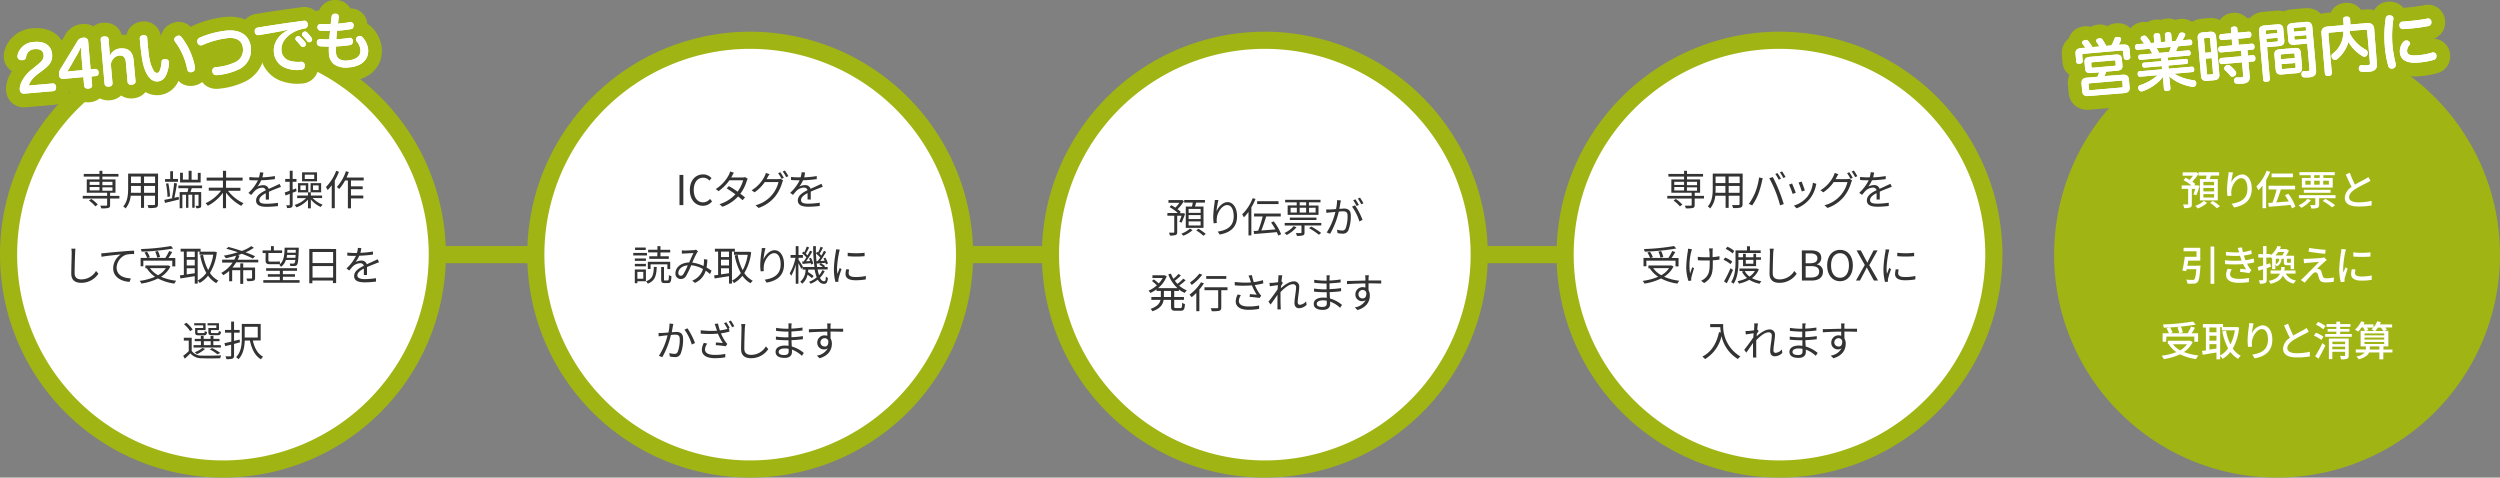 <svg xmlns="http://www.w3.org/2000/svg" width="728.89" height="139.24" viewBox="0 0 728.89 139.24">
  <rect x="0" y="0" width="728.89" height="139.24" fill="#808080" stroke="none"/>
  <defs>
    <style>
      .cls-1, .cls-5 {
        fill: none;
        stroke: #a0b414;
      }

      .cls-1 {
        stroke-miterlimit: 10;
        stroke-width: 5px;
      }

      .cls-2 {
        fill: #fff;
      }

      .cls-3 {
        fill: #a0b414;
      }

      .cls-4 {
        fill: #333;
      }

      .cls-5 {
        stroke-linecap: round;
        stroke-linejoin: round;
        stroke-width: 8px;
      }
    </style>
  </defs>
  <g id="レイヤー_2" data-name="レイヤー 2">
    <g id="work">
      <line class="cls-1" x1="65" y1="74.24" x2="518.82" y2="74.24"/>
      <g>
        <g>
          <circle class="cls-2" cx="218.72" cy="74.24" r="62.5"/>
          <path class="cls-3" d="M218.72,14.24a60,60,0,1,1-60,60,60,60,0,0,1,60-60m0-5a65,65,0,1,0,65,65,65.08,65.08,0,0,0-65-65Z"/>
        </g>
        <g>
          <path class="cls-4" d="M198.11,51h1.12v8.8h-1.12Z"/>
          <path class="cls-4" d="M201.13,55.41c0-2.84,1.66-4.57,3.9-4.57a3.29,3.29,0,0,1,2.41,1.09l-.6.72a2.43,2.43,0,0,0-1.8-.84c-1.67,0-2.77,1.37-2.77,3.57S203.32,59,205,59a2.68,2.68,0,0,0,2-1l.61.7A3.4,3.4,0,0,1,205,60C202.77,60,201.13,58.27,201.13,55.41Z"/>
          <path class="cls-4" d="M213.42,51.32a2.67,2.67,0,0,1-.25.43h3.25a2.15,2.15,0,0,0,.79-.12l.8.48a3.79,3.79,0,0,0-.29.65,12.06,12.06,0,0,1-1.87,3.73c.5.37,1,.74,1.36,1.06l-.7.82c-.36-.32-.82-.69-1.31-1.09a11.4,11.4,0,0,1-4.57,3l-.86-.75a10.47,10.47,0,0,0,4.64-2.89c-.87-.62-1.78-1.24-2.54-1.72l.64-.66c.79.45,1.69,1,2.53,1.62a9.85,9.85,0,0,0,1.63-3.33h-4a13,13,0,0,1-3.18,3.18l-.8-.62A11,11,0,0,0,212.49,51a4.38,4.38,0,0,0,.38-1l1.09.35C213.76,50.7,213.54,51.11,213.42,51.32Z"/>
          <path class="cls-4" d="M223.78,51.72c-.08.16-.18.33-.27.5h3.25a2.15,2.15,0,0,0,.78-.11l.79.48a3.65,3.65,0,0,0-.28.64,11.66,11.66,0,0,1-2.12,4.14,10.68,10.68,0,0,1-4.77,3.26l-.88-.79a9.23,9.23,0,0,0,6.7-6.76h-4a11.59,11.59,0,0,1-3,3l-.83-.61a9.93,9.93,0,0,0,3.76-4.05,5.05,5.05,0,0,0,.38-1l1.1.37C224.12,51.09,223.9,51.5,223.78,51.72Zm4.74.13-.65.29a14.65,14.65,0,0,0-1-1.66l.64-.27A18.69,18.69,0,0,1,228.52,51.85Zm1.34-.49-.65.29a12.87,12.87,0,0,0-1-1.65l.63-.27A15,15,0,0,1,229.86,51.36Z"/>
          <path class="cls-4" d="M234.47,51.71a28.31,28.31,0,0,0,3.66-.38v.89a35.54,35.54,0,0,1-4,.34,9.81,9.81,0,0,1-1.08,1.86,3.4,3.4,0,0,1,1.67-.45,1.55,1.55,0,0,1,1.6,1.08c.82-.39,1.55-.68,2.17-1,.36-.16.65-.29,1-.47l.39.9a9.79,9.79,0,0,0-1.06.39c-.68.25-1.53.6-2.44,1,0,.69,0,1.71,0,2.3h-.93c0-.46,0-1.24,0-1.87-1.12.59-1.9,1.22-1.9,2,0,.94.94,1.08,2.17,1.08a22.7,22.7,0,0,0,3.28-.28l0,.95a28.38,28.38,0,0,1-3.29.22c-1.72,0-3.1-.37-3.1-1.83s1.43-2.31,2.83-3a1,1,0,0,0-1.09-.74,3.18,3.18,0,0,0-2.06.87c-.35.33-.68.77-1.09,1.25l-.82-.6a12.36,12.36,0,0,0,2.77-3.67h-.52c-.52,0-1.31,0-2-.07v-.9a18.61,18.61,0,0,0,2,.13h.79a6.42,6.42,0,0,0,.3-1.5l1,.08A12.28,12.28,0,0,1,234.47,51.71Z"/>
          <path class="cls-4" d="M188.63,74.48h-4v-.73h4ZM188.32,82h-2.49v.56h-.75v-4h3.24Zm-3.23-6.65h3.23v.71h-3.23Zm0,1.59h3.23v.72h-3.23Zm3.18-4.06h-3.11v-.72h3.11Zm-2.44,6.39v2h1.73v-2Zm5.65-1.44c-.11,2.55-.5,4.05-2.61,4.87a3.29,3.29,0,0,0-.52-.69c1.92-.69,2.2-1.93,2.29-4.18Zm-1.8.59h-.8V76.33h6.52v2.11h-.82V77.06h-4.9Zm2-4.84h-2.71v-.76h2.71V71.76h.88v1.08h2.84v.76h-2.84v1.11H195v.76h-5.7v-.76h2.33Zm3,8.18c.26,0,.31-.2.35-1.57a2.34,2.34,0,0,0,.73.34c-.06,1.61-.28,2-1,2h-1c-.82,0-1-.26-1-1.14V77.85h.83v3.59c0,.3,0,.34.29.34Z"/>
          <path class="cls-4" d="M199.61,73.05c.63,0,2.2-.09,2.71-.12a2.8,2.8,0,0,0,.6-.14l.6.5a3.79,3.79,0,0,0-.31.39,31.78,31.78,0,0,0-1.37,2.88,10.94,10.94,0,0,1,3.3,1c0-.3.07-.6.09-.89a10.09,10.09,0,0,0,0-1.1l1,.11A15.42,15.42,0,0,1,206,78a15,15,0,0,1,1.45.92l-.44,1a11,11,0,0,0-1.25-1,5.63,5.63,0,0,1-3.15,3.56l-.79-.66a5.17,5.17,0,0,0,3.14-3.38,8.4,8.4,0,0,0-3.43-1.1A27.46,27.46,0,0,1,200,80.52a1.68,1.68,0,0,1-1.51.82,1.52,1.52,0,0,1-1.56-1.64c0-1.76,1.63-3.12,4-3.18.42-.94.88-2,1.25-2.73-.48,0-1.94.08-2.5.12-.26,0-.6,0-.88.07l0-1C199,73,199.37,73.05,199.61,73.05Zm-1.12,7.35a.86.86,0,0,0,.72-.42,16.32,16.32,0,0,0,1.31-2.62c-1.75.14-2.75,1.19-2.75,2.22A.74.74,0,0,0,198.49,80.4Z"/>
          <path class="cls-4" d="M213.41,73.35v9.34h-.87V80.52l-4.18.67-.16-.9,1.17-.14v-6.8h-.94v-.83h5.82v.83Zm-.87,0h-2.33v1.59h2.33Zm0,2.38h-2.33V77.4h2.33ZM210.21,80l2.33-.34V78.21h-2.33ZM219,73.54A14.62,14.62,0,0,1,217,79.62a6.67,6.67,0,0,0,2.47,2.23,4.09,4.09,0,0,0-.64.73,7.47,7.47,0,0,1-2.38-2.17A8.48,8.48,0,0,1,214,82.54a3.71,3.71,0,0,0-.59-.72A7.29,7.29,0,0,0,216,79.61a16.82,16.82,0,0,1-1.79-5.13l.86-.15a15.56,15.56,0,0,0,1.47,4.44A13.25,13.25,0,0,0,218,74.28h-4v-.87h4.28l.17,0Z"/>
          <path class="cls-4" d="M222.59,75.67c.49-1.22,1.74-2.72,3.26-2.72s2.74,1.59,2.74,4.11c0,3.34-2.09,4.8-5.07,5.34l-.56-.86c2.6-.39,4.64-1.45,4.64-4.46,0-1.9-.64-3.27-1.9-3.27-1.5,0-2.9,2.19-3,3.76a5.62,5.62,0,0,0,0,1.47l-.92.07a14.45,14.45,0,0,1-.13-1.9,32.56,32.56,0,0,1,.37-3.88c.05-.36.07-.7.1-1l1.05,0A22.06,22.06,0,0,0,222.59,75.67Z"/>
          <path class="cls-4" d="M240.44,79.05A7,7,0,0,1,239.05,81c.33.63.73,1,1.19,1s.48-.29.54-1.37a1.79,1.79,0,0,0,.61.4c-.15,1.34-.41,1.74-1.2,1.74a2,2,0,0,1-1.74-1.24,8.57,8.57,0,0,1-2.09,1.2,4.78,4.78,0,0,0-.48-.56,7.84,7.84,0,0,0,2.24-1.32,12.08,12.08,0,0,1-.61-2.25h-1.87c0,.24,0,.47-.07.7a13.08,13.08,0,0,1,1.66,1.18l-.51.61a11.94,11.94,0,0,0-1.29-1,4.37,4.37,0,0,1-1.57,2.64,2.51,2.51,0,0,0-.54-.59,4.48,4.48,0,0,0,1.53-3.53H234V77.9l-.37.53c-.16-.38-.53-1.11-.85-1.71v6H232V77.16a13.33,13.33,0,0,1-1.32,3.26,4.65,4.65,0,0,0-.44-.74,14.21,14.21,0,0,0,1.68-4.51h-1.43v-.82H232V71.76h.81v2.59h1.29v.82h-1.29v.54c.31.43,1.12,1.74,1.3,2.07l0,.07h3.35a43.66,43.66,0,0,1-.38-6.08h.8a39.72,39.72,0,0,0,.36,6.08h1.63a6.34,6.34,0,0,0-1-.69l.42-.43a6.52,6.52,0,0,1,1.27.86l-.25.26h1v.72h-2.93a12,12,0,0,0,.43,1.66,5.47,5.47,0,0,0,.95-1.46Zm-6.13-2.83c.25-.33.53-.74.81-1.16a9.37,9.37,0,0,0-1.28-1.22l.37-.49.29.21a13.26,13.26,0,0,0,.72-1.68l.7.28c-.31.59-.67,1.29-1,1.79a3.54,3.54,0,0,1,.51.52c.29-.49.55-1,.75-1.4l.64.31a28.35,28.35,0,0,1-1.8,2.8l1.18-.08a7.16,7.16,0,0,0-.32-.74l.55-.2a6.26,6.26,0,0,1,.67,1.72l-.59.26a3.85,3.85,0,0,0-.09-.41c-.87.07-1.7.15-2.43.23l-.13-.71Zm4.1-.12a12.65,12.65,0,0,0,.72-1,7.3,7.3,0,0,0-1.26-1.21l.38-.49.27.21a13.36,13.36,0,0,0,.73-1.68l.7.28c-.3.6-.69,1.29-1,1.77a6.61,6.61,0,0,1,.53.54c.29-.49.55-1,.75-1.4l.64.31c-.5.85-1.14,1.88-1.71,2.68l1.27-.09a7.17,7.17,0,0,0-.35-.68l.55-.23a6.43,6.43,0,0,1,.75,1.73l-.58.27a2.33,2.33,0,0,0-.14-.49c-.9.1-1.75.16-2.51.23l-.13-.67Z"/>
          <path class="cls-4" d="M244.64,73.59a28.67,28.67,0,0,0-.6,4.59,13.54,13.54,0,0,0,.11,1.68c.21-.54.49-1.26.7-1.75l.5.38a24.78,24.78,0,0,0-.85,2.69,2.17,2.17,0,0,0-.06.54c0,.13,0,.3,0,.42l-.87.06a15.17,15.17,0,0,1-.44-3.85,32.67,32.67,0,0,1,.54-4.81,5.08,5.08,0,0,0,.08-.85l1.07.09C244.8,73,244.69,73.37,244.64,73.59Zm2.8,6.1c0,.55.39,1.08,2,1.08a13.59,13.59,0,0,0,3-.31l0,1a16.52,16.52,0,0,1-3,.25c-2,0-2.92-.67-2.92-1.8a6.56,6.56,0,0,1,.2-1.42l.87.09A4.16,4.16,0,0,0,247.44,79.69Zm4.64-6v1a27.06,27.06,0,0,1-4.93,0v-1A20.82,20.82,0,0,0,252.08,73.69Z"/>
          <path class="cls-4" d="M196.17,95.15c-.07.35-.18,1.06-.31,1.72.56-.05,1.06-.09,1.35-.09,1.07,0,1.95.41,1.95,2a11.44,11.44,0,0,1-.7,4.33,1.68,1.68,0,0,1-1.75,1,7,7,0,0,1-1.42-.18l-.15-1a5.64,5.64,0,0,0,1.47.24,1,1,0,0,0,1-.61,10.21,10.21,0,0,0,.57-3.67c0-1.1-.51-1.31-1.27-1.31-.29,0-.77,0-1.3.09a24.32,24.32,0,0,1-2.51,6.46l-1-.38a18.83,18.83,0,0,0,2.53-6c-.63.06-1.21.14-1.52.17l-1.08.15L192,97.07a9.37,9.37,0,0,0,1.06,0c.4,0,1.11-.07,1.83-.13a12.63,12.63,0,0,0,.31-2.61l1.11.12C196.26,94.66,196.22,94.93,196.17,95.15Zm6.46,4.86-.93.44a14.29,14.29,0,0,0-2.14-4.34l.88-.39A21.17,21.17,0,0,1,202.63,100Z"/>
          <path class="cls-4" d="M208.35,94.45l1-.12a12.87,12.87,0,0,0,.54,2,14.11,14.11,0,0,0,2.67-.58l.11.94a20.92,20.92,0,0,1-2.48.5,12.81,12.81,0,0,0,1.35,2.46,6.45,6.45,0,0,0,.52.63l-.48.68a25.72,25.72,0,0,0-2.9-.33l.07-.79c.67.06,1.56.13,2,.18a19.16,19.16,0,0,1-1.45-2.74,30.45,30.45,0,0,1-5,0l0-1a25.3,25.3,0,0,0,4.75.14c-.16-.43-.28-.8-.36-1.07S208.47,94.77,208.35,94.45Zm-2.81,7.36c0,1.14,1,1.64,2.83,1.66a14.22,14.22,0,0,0,3.09-.29l0,1a17.07,17.07,0,0,1-3.11.25c-2.28,0-3.72-.84-3.72-2.46a4.59,4.59,0,0,1,.58-2l1,.21A3.2,3.2,0,0,0,205.54,101.81Zm7.2-6.21-.65.29a13.2,13.2,0,0,0-1-1.67l.65-.28A15,15,0,0,1,212.74,95.6Zm1.35-.48-.64.29a11.53,11.53,0,0,0-1-1.67l.64-.28A14.62,14.62,0,0,1,214.09,95.12Z"/>
          <path class="cls-4" d="M217.16,95.67c-.06,1.35-.15,4.19-.15,6,0,1.32.83,1.79,2,1.79a5,5,0,0,0,4.3-2.48l.68.81a6,6,0,0,1-5,2.65c-1.73,0-2.92-.72-2.92-2.67,0-1.78.12-4.81.12-6.07a5.68,5.68,0,0,0-.1-1.22h1.22A9.71,9.71,0,0,0,217.16,95.67Z"/>
          <path class="cls-4" d="M230.73,95.08c0,.16,0,.42,0,.73a27.71,27.71,0,0,0,3.25-.32l0,.87c-.94.11-2.08.22-3.23.28v1.68a32.32,32.32,0,0,0,3.34-.32v.9c-1.13.14-2.18.24-3.32.27,0,.63.06,1.27.08,1.85a9.49,9.49,0,0,1,3.5,1.87l-.55.85a8.78,8.78,0,0,0-2.9-1.81c0,.3,0,.55,0,.74,0,.83-.55,1.68-2.11,1.68-1.72,0-2.66-.61-2.66-1.76s1-1.84,2.77-1.84a6.66,6.66,0,0,1,1,.08c0-.54,0-1.12,0-1.63h-.68c-.82,0-2.14-.08-3-.17v-.9a22.79,22.79,0,0,0,3,.23h.65V96.68h-.53c-.84,0-2.32-.12-3.07-.21v-.88a22.3,22.3,0,0,0,3.07.26h.55V95c0-.21,0-.55-.05-.72h1A5,5,0,0,0,230.73,95.08Zm-2.07,8.43c.69,0,1.28-.21,1.28-1,0-.2,0-.49,0-.8a4.91,4.91,0,0,0-1.16-.12c-1.14,0-1.76.44-1.76,1S227.48,103.51,228.66,103.51Z"/>
          <path class="cls-4" d="M242.14,95.06c0,.18,0,.45,0,.78h3.69v.89c-.67,0-1.76-.06-3.51-.06h-.17c0,.68,0,1.42,0,2a2.89,2.89,0,0,1,.39,1.53c0,1.62-.79,3.42-3.59,4.26l-.8-.79a4.16,4.16,0,0,0,3.18-2.13,1.69,1.69,0,0,1-1.05.33,1.91,1.91,0,0,1-2-2,2.1,2.1,0,0,1,2.12-2.09,2.48,2.48,0,0,1,.8.13c0-.36,0-.79,0-1.21-1.83,0-3.86.09-5.36.2l0-.92c1.33,0,3.59-.1,5.38-.12,0-.34,0-.62,0-.79s-.06-.66-.07-.76h1.09C242.18,94.43,242.15,94.9,242.14,95.06Zm-1.7,6c.71,0,1.16-.56,1.05-1.7a1.07,1.07,0,0,0-1.06-.76,1.22,1.22,0,0,0-1.22,1.27A1.16,1.16,0,0,0,240.44,101Z"/>
        </g>
      </g>
      <g>
        <g>
          <circle class="cls-2" cx="368.77" cy="74.24" r="62.5"/>
          <path class="cls-3" d="M368.77,14.24a60,60,0,1,1-60,60,60,60,0,0,1,60-60m0-5a65,65,0,1,0,65,65,65.08,65.08,0,0,0-65-65Z"/>
        </g>
        <g>
          <path class="cls-4" d="M343.84,64.65a16,16,0,0,0,.64-1.75h-1.26v4.75c0,.47-.09.73-.44.86a4.71,4.71,0,0,1-1.69.16,3.32,3.32,0,0,0-.28-.84c.62,0,1.17,0,1.32,0s.23,0,.23-.19V62.9h-2v-.79h3.06A12.76,12.76,0,0,0,341,60.39l.48-.57c.39.2.81.45,1.21.71a10.94,10.94,0,0,0,1.19-1.41h-3.21v-.79h3.78l.18-.06.55.38A11.92,11.92,0,0,1,343.31,61a6,6,0,0,1,.93.78l-.28.37h.87l.13,0,.56.15a26.53,26.53,0,0,1-1,2.61Zm3.85,2.46A8.78,8.78,0,0,1,345,68.73a8.14,8.14,0,0,0-.58-.6,7.76,7.76,0,0,0,2.53-1.48Zm-.16-6.9c.08-.36.17-.76.23-1.14h-2.5v-.76h6.05v.76h-2.57c-.11.4-.23.8-.33,1.14h2.48v6.22h-5.17V60.21Zm2.52.7h-3.5v1.16h3.5Zm0,1.8h-3.5v1.17h3.5Zm0,1.85h-3.5v1.17h3.5Zm-.62,2.14a15.07,15.07,0,0,1,2.12,1.51l-.7.52a13.8,13.8,0,0,0-2.1-1.57Z"/>
          <path class="cls-4" d="M354.67,61.65c.49-1.22,1.74-2.72,3.26-2.72s2.74,1.6,2.74,4.11c0,3.34-2.09,4.8-5.06,5.34l-.57-.86c2.61-.39,4.65-1.45,4.65-4.46,0-1.9-.65-3.27-1.91-3.27-1.5,0-2.89,2.19-3,3.76a5.21,5.21,0,0,0,0,1.47l-.93.08a16.81,16.81,0,0,1-.13-1.91,32.77,32.77,0,0,1,.37-3.88c.05-.36.08-.7.1-1l1.06,0A22.1,22.1,0,0,0,354.67,61.65Z"/>
          <path class="cls-4" d="M366.06,58a18.88,18.88,0,0,1-1.22,2.47v8.16H364V61.79a14.36,14.36,0,0,1-1.33,1.58,6.13,6.13,0,0,0-.51-.87,13.23,13.23,0,0,0,3.07-4.72Zm6.62,10.68a8.8,8.8,0,0,0-.42-1c-2.37.22-4.87.42-6.6.55l-.16-.9c.39,0,.84,0,1.32-.08a29,29,0,0,0,1.32-4.13h-2.51v-.86h7.78v.86h-4.24c-.41,1.32-.94,2.91-1.43,4.07,1.26-.08,2.7-.19,4.11-.31a17.36,17.36,0,0,0-1.26-2l.77-.35a14.82,14.82,0,0,1,2.16,3.77Zm.08-9.18h-6.23v-.85h6.23Z"/>
          <path class="cls-4" d="M378,66.27a9.56,9.56,0,0,1-2.85,2.24,5.48,5.48,0,0,0-.67-.58,7.79,7.79,0,0,0,2.7-2ZM385.23,65v.73h-4.89v2.08c0,.47-.1.68-.46.81a5.51,5.51,0,0,1-1.77.15,3,3,0,0,0-.29-.81c.67,0,1.24,0,1.42,0s.21-.06.21-.2v-2h-4.89V65Zm-7.17-6h-3.37v-.75H385V59h-3.38v.92h2.8v2.73h-9V59.89h2.65Zm-2,5.15v-.7h7.76v.7Zm.22-2.18h1.82V60.56h-1.82Zm4.53-3h-1.88v.92h1.88Zm-1.88,3h1.88V60.56h-1.88Zm2.73-1.38v1.38h1.92V60.56Zm.64,5.46a19.67,19.67,0,0,1,2.9,1.87l-.68.52a20.2,20.2,0,0,0-2.86-1.92Z"/>
          <path class="cls-4" d="M390.8,59.18c-.07.35-.18,1.06-.31,1.71.57,0,1.06-.09,1.34-.09,1.08,0,2,.41,2,2a11.47,11.47,0,0,1-.7,4.33,1.69,1.69,0,0,1-1.75,1,7.56,7.56,0,0,1-1.41-.17l-.16-1a5.7,5.7,0,0,0,1.47.25,1,1,0,0,0,1.05-.62,10.27,10.27,0,0,0,.56-3.67c0-1.09-.5-1.3-1.27-1.3-.28,0-.76,0-1.28.09a24.47,24.47,0,0,1-2.53,6.46l-1-.39a19.25,19.25,0,0,0,2.53-6l-1.52.16c-.28,0-.78.09-1.08.14l-.11-1h1.08c.39,0,1.09-.07,1.82-.13a13.36,13.36,0,0,0,.31-2.62l1.11.11C390.89,58.69,390.84,58.94,390.8,59.18Zm6.46,4.93-.93.45a14,14,0,0,0-2.14-4.31l.87-.4A21.25,21.25,0,0,1,397.26,64.11Zm-1.07-4.35-.66.29a14.77,14.77,0,0,0-1-1.67l.65-.26A18.69,18.69,0,0,1,396.19,59.76Zm1.34-.49-.65.28a13.59,13.59,0,0,0-1-1.65l.63-.28A16.26,16.26,0,0,1,397.53,59.27Z"/>
          <path class="cls-4" d="M342.35,84.82V86.6h2.84v.83h-2.84v1.93c0,.37.07.45.48.45h1.36c.38,0,.43-.24.48-1.53a2.48,2.48,0,0,0,.81.37c-.09,1.53-.34,1.95-1.21,1.95h-1.58c-1,0-1.27-.27-1.27-1.25V87.43h-2.16c-.19,1.28-.9,2.51-3.25,3.32a3.08,3.08,0,0,0-.56-.7c2-.68,2.69-1.62,2.9-2.62h-2.66V86.6h2.76V84.82h-1.26v-.46a10.38,10.38,0,0,1-1.79,1.06,4.43,4.43,0,0,0-.55-.68,8.29,8.29,0,0,0,2.44-1.55,12.13,12.13,0,0,0-1.44-1.26l.55-.47a18,18,0,0,1,1.45,1.17A8.5,8.5,0,0,0,339,81.05h-3v-.79h3.42l.15,0,.59.29A8.4,8.4,0,0,1,337.66,84h5.63a10.32,10.32,0,0,1-2.67-4l.77-.23a8.5,8.5,0,0,0,.75,1.51,15.71,15.71,0,0,0,1.48-1.42l.67.47a16.5,16.5,0,0,1-1.76,1.52,9.73,9.73,0,0,0,.78.92A14.68,14.68,0,0,0,345,81.24l.67.48a18.41,18.41,0,0,1-1.88,1.55,7.7,7.7,0,0,0,2.24,1.39,3.94,3.94,0,0,0-.61.74,7.31,7.31,0,0,1-1.71-1v.46Zm-.93,0h-2.08V86.6h2.08Z"/>
          <path class="cls-4" d="M351,82.61a15.4,15.4,0,0,1-1.32,1.81v6.31h-.89V85.4a13.88,13.88,0,0,1-1.35,1.25c-.14-.18-.45-.56-.63-.74a13.18,13.18,0,0,0,3.36-3.61Zm-.47-2.53a14.65,14.65,0,0,1-3.07,3,6.12,6.12,0,0,0-.53-.7,12.08,12.08,0,0,0,2.75-2.61Zm7.35,4.52h-1.81v5c0,.56-.13.83-.53,1a9.13,9.13,0,0,1-2.25.13,3.56,3.56,0,0,0-.29-.87c.85,0,1.64,0,1.87,0s.3-.06.3-.27V84.6h-4v-.85h6.71Zm-.35-3.29h-5.85v-.83h5.85Z"/>
          <path class="cls-4" d="M364,80.34l1-.13a13.48,13.48,0,0,0,.55,2.05,15,15,0,0,0,2.67-.59l.11.94a17.55,17.55,0,0,1-2.48.49,12.86,12.86,0,0,0,1.34,2.47c.17.23.35.43.53.64l-.49.67a28,28,0,0,0-2.89-.32l.07-.81c.67.06,1.56.13,2,.18A16,16,0,0,1,365,83.2a30.45,30.45,0,0,1-5,0l0-1a25.28,25.28,0,0,0,4.74.15c-.15-.45-.27-.81-.35-1.08S364.12,80.65,364,80.34Zm-2.81,7.37c0,1.14,1.05,1.64,2.82,1.65a13.51,13.51,0,0,0,3.09-.3l0,1a17.65,17.65,0,0,1-3.1.27c-2.28,0-3.72-.84-3.72-2.48a4.67,4.67,0,0,1,.58-2l.94.22A3.1,3.1,0,0,0,361.2,87.71Z"/>
          <path class="cls-4" d="M372.73,80.26l1.13,0c-.06.3-.15,1-.24,1.82l.07,0,.35.42c-.16.22-.36.54-.54.84l-.06.7c.94-.87,2.48-2,3.69-2a1.49,1.49,0,0,1,1.67,1.61c0,1.2-.44,3.26-.44,4.48,0,.4.19.73.62.73a2.62,2.62,0,0,0,1.81-1l.16,1a3.1,3.1,0,0,1-2.21,1c-.79,0-1.33-.52-1.33-1.52,0-1.33.46-3.29.46-4.47a.86.86,0,0,0-1-1c-1,0-2.43,1.12-3.53,2.3,0,.5,0,1,0,1.42,0,1.09,0,1.82.05,2.89,0,.21,0,.51.06.73h-1c0-.22,0-.52,0-.71,0-1.15,0-1.76,0-3.07,0-.12,0-.29,0-.48-.59.89-1.38,2-2,2.84l-.62-.83c.68-.83,2.07-2.71,2.67-3.64,0-.4.06-.8.08-1.19l-2.35.33-.1-1c.27,0,.5,0,.78,0s1.11-.1,1.73-.2c0-.57.06-1,.06-1.14A5.5,5.5,0,0,0,372.73,80.26Z"/>
          <path class="cls-4" d="M387.62,81.06c0,.16,0,.42,0,.73a27.5,27.5,0,0,0,3.25-.32v.88c-1,.1-2.09.21-3.24.27V84.3A32.51,32.51,0,0,0,391,84l0,.9a33.26,33.26,0,0,1-3.32.27c0,.63.06,1.27.09,1.85a9.57,9.57,0,0,1,3.5,1.87l-.55.85a8.83,8.83,0,0,0-2.91-1.81c0,.3,0,.55,0,.74,0,.83-.55,1.68-2.11,1.68-1.73,0-2.67-.61-2.67-1.76s1.05-1.83,2.78-1.83a6.54,6.54,0,0,1,1,.07c0-.54,0-1.12,0-1.63h-.69c-.81,0-2.13-.08-3-.17v-.9a22.79,22.79,0,0,0,3,.23h.65V82.66h-.53c-.84,0-2.31-.12-3.07-.21v-.88a22.44,22.44,0,0,0,3.07.26h.55V81a5.31,5.31,0,0,0-.05-.72h1A6.79,6.79,0,0,0,387.62,81.06Zm-2.06,8.43c.68,0,1.27-.21,1.27-1,0-.2,0-.49,0-.8a5,5,0,0,0-1.16-.12c-1.14,0-1.77.44-1.77,1S384.37,89.49,385.56,89.49Z"/>
          <path class="cls-4" d="M399,81c0,.18,0,.45,0,.78h3.7v.89c-.68,0-1.77-.06-3.52-.06H399c0,.68,0,1.42,0,2a2.89,2.89,0,0,1,.38,1.53c0,1.62-.79,3.42-3.59,4.26l-.8-.79a4.16,4.16,0,0,0,3.18-2.12,1.74,1.74,0,0,1-1,.32,1.91,1.91,0,0,1-2-2,2.09,2.09,0,0,1,2.11-2.09,2.48,2.48,0,0,1,.8.13c0-.36,0-.79,0-1.21-1.82,0-3.86.1-5.36.2l0-.92c1.33,0,3.58-.1,5.37-.12,0-.34,0-.62,0-.79s-.06-.66-.08-.76h1.09C399.07,80.42,399.05,80.88,399,81Zm-1.71,6c.71,0,1.17-.56,1.06-1.7a1.08,1.08,0,0,0-1.07-.76,1.22,1.22,0,0,0-1.21,1.27A1.15,1.15,0,0,0,397.33,87Z"/>
        </g>
      </g>
      <g>
        <g>
          <circle class="cls-2" cx="518.82" cy="74.24" r="62.5"/>
          <path class="cls-3" d="M518.82,14.24a60,60,0,1,1-60,60,60,60,0,0,1,60-60m0-5a65,65,0,1,0,65,65,65.08,65.08,0,0,0-65-65Z"/>
        </g>
        <g>
          <path class="cls-4" d="M496.8,57.88h-2.71v1.9c0,.49-.11.72-.51.84a8,8,0,0,1-2.06.13,3.57,3.57,0,0,0-.3-.78c.79,0,1.54,0,1.73,0s.27-.06.27-.23V57.88h-7.11v-.77h7.11V56.2h-5.93V52.3H491v-.81h-4.57v-.77H491v-.93h.86v.93h4.68v.77h-4.68v.81h3.82v3.9h-1.57v.91h2.71Zm-8.21.13a10,10,0,0,1,1.91,1.63l-.71.54a9.46,9.46,0,0,0-1.86-1.69Zm-.46-4.09H491V53h-2.85Zm0,1.61H491v-1h-2.85ZM491.84,53v1h2.94V53Zm2.94,1.61h-2.94v1h2.94Z"/>
          <path class="cls-4" d="M508.05,59.51c0,.58-.15.84-.54,1a8.06,8.06,0,0,1-2.23.14,3.27,3.27,0,0,0-.3-.86c.84,0,1.66,0,1.87,0s.33-.08.33-.31V57.07H504V60.6h-.89V57.07h-3a6.88,6.88,0,0,1-1.5,3.71,2.73,2.73,0,0,0-.69-.58c1.32-1.49,1.44-3.6,1.44-5.27V50.61h8.73Zm-5-3.3v-2H500.2v.71c0,.4,0,.84-.05,1.28Zm-2.86-4.74v1.91h2.86V51.47Zm7,0H504v1.91h3.23Zm0,4.74v-2H504v2Z"/>
          <path class="cls-4" d="M512.87,51.74l1.07.23c-.08.26-.17.61-.22.86a27.19,27.19,0,0,1-1.09,3.76,17,17,0,0,1-1.76,3.29l-1-.43a15.76,15.76,0,0,0,1.84-3.26A18.23,18.23,0,0,0,512.87,51.74Zm3,.21,1-.33a40,40,0,0,1,1.75,3.79c.49,1.19,1.13,3,1.44,4.1l-1.07.35a34.76,34.76,0,0,0-1.36-4.12A31.06,31.06,0,0,0,515.86,52Zm3.38.15-.65.29a14.77,14.77,0,0,0-1-1.67l.63-.26A14,14,0,0,1,519.24,52.1Zm1.34-.49-.65.29a11,11,0,0,0-1-1.66l.63-.26A13.59,13.59,0,0,1,520.58,51.61Z"/>
          <path class="cls-4" d="M523.57,56.2l-.91.34a21.1,21.1,0,0,0-1.07-2.7l.89-.35C522.72,54,523.34,55.58,523.57,56.2Zm5.85-2a9.28,9.28,0,0,1-1.7,3.69,9.15,9.15,0,0,1-3.91,2.85l-.79-.8a8.06,8.06,0,0,0,3.9-2.56,8.2,8.2,0,0,0,1.65-4.1l1,.32C529.52,53.82,529.47,54,529.42,54.16Zm-3.21,1.32-.89.31a23.2,23.2,0,0,0-.93-2.6l.87-.3C525.47,53.37,526.05,55,526.21,55.48Z"/>
          <path class="cls-4" d="M535.44,51.72c-.08.16-.18.33-.28.5h3.25a2.08,2.08,0,0,0,.78-.11l.8.48a3.65,3.65,0,0,0-.28.64,11.82,11.82,0,0,1-2.12,4.14,10.66,10.66,0,0,1-4.78,3.26l-.87-.79a9.23,9.23,0,0,0,6.7-6.76h-4a11.49,11.49,0,0,1-3.05,3l-.82-.61a9.93,9.93,0,0,0,3.76-4.05,5.05,5.05,0,0,0,.38-1l1.1.37C535.78,51.09,535.56,51.5,535.44,51.72Zm4.74.13-.65.29a14.65,14.65,0,0,0-1-1.66l.63-.27A16.58,16.58,0,0,1,540.18,51.85Zm1.34-.49-.65.29a12.87,12.87,0,0,0-1-1.65l.63-.27A15,15,0,0,1,541.52,51.36Z"/>
          <path class="cls-4" d="M546.13,51.71a28.31,28.31,0,0,0,3.66-.38v.89a35.75,35.75,0,0,1-4,.34,9.81,9.81,0,0,1-1.08,1.86,3.39,3.39,0,0,1,1.66-.45A1.56,1.56,0,0,1,548,55.05c.82-.39,1.55-.68,2.17-1,.36-.16.65-.29,1-.47l.39.9a10.78,10.78,0,0,0-1.07.39c-.67.25-1.52.6-2.43,1,0,.69,0,1.71,0,2.3h-.93c0-.46,0-1.24,0-1.87-1.12.59-1.9,1.22-1.9,2,0,.94.94,1.08,2.17,1.08a22.7,22.7,0,0,0,3.28-.28l0,.95a28.05,28.05,0,0,1-3.28.22c-1.72,0-3.1-.37-3.1-1.83s1.43-2.31,2.83-3a1,1,0,0,0-1.09-.74,3.18,3.18,0,0,0-2.06.87c-.35.33-.68.77-1.09,1.25l-.82-.6a12.54,12.54,0,0,0,2.77-3.67h-.52c-.52,0-1.31,0-2-.07v-.9a18.3,18.3,0,0,0,2,.13h.79a6.42,6.42,0,0,0,.3-1.5l1,.08A12.28,12.28,0,0,1,546.13,51.71Z"/>
          <path class="cls-4" d="M487.92,77.69a7.5,7.5,0,0,1-2.74,3,15.34,15.34,0,0,0,4.44,1.16,3,3,0,0,0-.54.83,14,14,0,0,1-4.79-1.49,16.4,16.4,0,0,1-4.83,1.49,3.42,3.42,0,0,0-.53-.79,16.67,16.67,0,0,0,4.51-1.2A8.49,8.49,0,0,1,481,78.23l.12,0h-.52v-.83h6.54l.18,0Zm-7.9-.06h-.84V75.2h1.91a8.94,8.94,0,0,0-.79-1.58l.76-.21a6.61,6.61,0,0,1,.85,1.57l-.7.22h5.21a14.08,14.08,0,0,0,1.12-2l.9.27a20.23,20.23,0,0,1-1.1,1.76h2.05v2.43h-.88V76H480Zm8.7-5.18a63.69,63.69,0,0,1-9.22.92,2.84,2.84,0,0,0-.2-.76,63.07,63.07,0,0,0,8.79-.88ZM482,78.18a7,7,0,0,0,2.35,2.06,6.49,6.49,0,0,0,2.28-2.06Zm2.1-3.05a6.67,6.67,0,0,0-.6-1.76l.81-.18a7.25,7.25,0,0,1,.63,1.74Z"/>
          <path class="cls-4" d="M493.09,73.41a15.88,15.88,0,0,0-.34,6.33c.17-.51.42-1.24.65-1.84l.52.31c-.29.84-.65,2.07-.78,2.66a1.52,1.52,0,0,0-.06.54c0,.11,0,.28,0,.4l-.81.1a13.32,13.32,0,0,1-.64-3.8,31.51,31.51,0,0,1,.46-4.79,6,6,0,0,0,.06-.8l1.11.11C493.23,72.85,493.15,73.18,493.09,73.41Zm6.23-.26c0,.27,0,1.07,0,1.81a14.57,14.57,0,0,0,2-.27v1c-.55.09-1.22.16-1.94.21v.42c0,2.75,0,4.71-2.54,6.21l-.88-.69a3.71,3.71,0,0,0,1.16-.74c1.29-1.13,1.36-2.48,1.36-4.78v-.38c-.52,0-1,0-1.52,0s-1.43,0-1.95-.07v-1a14.18,14.18,0,0,0,1.93.13c.5,0,1,0,1.51,0,0-.75,0-1.55-.07-1.85s-.07-.53-.1-.72h1.11A7,7,0,0,0,499.32,73.15Z"/>
          <path class="cls-4" d="M504.54,77a8.82,8.82,0,0,0-2.05-1.26l.5-.66a8.66,8.66,0,0,1,2.06,1.19Zm.72,1.7c-.52,1.27-1.22,2.75-1.8,3.88l-.81-.53a33.24,33.24,0,0,0,1.89-3.86Zm-.12-4.82a8.42,8.42,0,0,0-2-1.31l.49-.64a7.51,7.51,0,0,1,2,1.24Zm1.72,2.33c0,1.92-.18,4.65-1.41,6.5a2.77,2.77,0,0,0-.75-.43C505.9,80.49,506,78,506,76.19V73h3.34v-1.2h.88V73h3.12v.77h-6.49V75h1.35v-1H509v1h2.22v-1H512v1h1.42v.74H512V77.6h-3.81V75.76h-1.35Zm5.95,2.3a5.92,5.92,0,0,1-2,2.58,8.78,8.78,0,0,0,2.76.9,2.77,2.77,0,0,0-.54.73,8.71,8.71,0,0,1-3-1.14A11,11,0,0,1,507,82.69a3.27,3.27,0,0,0-.43-.72,10.05,10.05,0,0,0,2.79-.92,6.12,6.12,0,0,1-1.49-1.86l.57-.17h-1.28v-.73h4.95l.15,0Zm-4.12.53a4.61,4.61,0,0,0,1.4,1.59A4.93,4.93,0,0,0,511.65,79Zm.3-3.26V76.9h2.22V75.76Z"/>
          <path class="cls-4" d="M517,73.67c-.06,1.35-.15,4.18-.15,6,0,1.32.83,1.79,2,1.79A5,5,0,0,0,523.14,79l.69.81a6,6,0,0,1-5,2.65c-1.72,0-2.91-.72-2.91-2.67,0-1.78.12-4.81.12-6.07a5.68,5.68,0,0,0-.1-1.22h1.22A9.71,9.71,0,0,0,517,73.67Z"/>
          <path class="cls-4" d="M525.33,73H528c1.78,0,3,.61,3,2.16a1.92,1.92,0,0,1-1.28,1.9v.06a2,2,0,0,1,1.78,2.1c0,1.73-1.36,2.58-3.33,2.58h-2.81Zm2.43,3.75c1.51,0,2.12-.56,2.12-1.45s-.71-1.42-2.08-1.42h-1.35v2.87Zm.22,4.16c1.52,0,2.4-.54,2.4-1.72s-.86-1.6-2.4-1.6h-1.53v3.32Z"/>
          <path class="cls-4" d="M532.71,77.38c0-2.82,1.55-4.54,3.76-4.54s3.75,1.72,3.75,4.54S538.67,82,536.47,82,532.71,80.19,532.71,77.38Zm6.37,0c0-2.21-1-3.57-2.61-3.57s-2.62,1.36-2.62,3.57,1,3.61,2.62,3.61S539.08,79.57,539.08,77.38Z"/>
          <path class="cls-4" d="M543.69,77.26,541.29,73h1.23l1.2,2.25c.22.41.4.78.69,1.29h.05c.24-.51.41-.88.62-1.29L546.26,73h1.16L545,77.32l2.57,4.48h-1.22l-1.3-2.37c-.23-.45-.47-.89-.75-1.42h-.05c-.25.53-.48,1-.71,1.42l-1.27,2.37h-1.16Z"/>
          <path class="cls-4" d="M550.64,73.59a27.58,27.58,0,0,0-.6,4.59,13.54,13.54,0,0,0,.11,1.68c.2-.54.49-1.26.69-1.75l.51.38a22.74,22.74,0,0,0-.85,2.69,1.79,1.79,0,0,0-.06.54c0,.13,0,.3,0,.42l-.86.06a15.09,15.09,0,0,1-.45-3.85,32.47,32.47,0,0,1,.55-4.81,6.41,6.41,0,0,0,.08-.85l1.07.09C550.8,73,550.69,73.37,550.64,73.59Zm2.79,6.1c0,.55.4,1.08,2,1.08a13.69,13.69,0,0,0,3-.31l0,1a16.65,16.65,0,0,1-3,.25c-2,0-2.91-.67-2.91-1.8a6.56,6.56,0,0,1,.2-1.42l.86.09A4.16,4.16,0,0,0,553.43,79.69Zm4.65-6v1a27.06,27.06,0,0,1-4.93,0v-1A20.82,20.82,0,0,0,558.08,73.69Z"/>
          <path class="cls-4" d="M502.42,94.49a10.26,10.26,0,0,0,5,9.44,4.28,4.28,0,0,0-.72.75A10.37,10.37,0,0,1,501.92,98a10.61,10.61,0,0,1-4.79,6.69,6.22,6.22,0,0,0-.8-.71c2.65-1.38,4.13-3.79,4.86-7.15l.52.09c-.08-.56-.13-1.08-.15-1.54h-2.95v-.89Z"/>
          <path class="cls-4" d="M511.44,94.28l1.12,0c-.06.3-.15,1-.24,1.82l.08,0,.34.42c-.15.22-.36.54-.54.84,0,.23,0,.46-.06.7.94-.87,2.49-2,3.7-2a1.48,1.48,0,0,1,1.66,1.61c0,1.2-.44,3.26-.44,4.48,0,.4.19.73.62.73a2.66,2.66,0,0,0,1.82-1l.15,1a3.08,3.08,0,0,1-2.21,1c-.79,0-1.33-.51-1.33-1.51,0-1.33.46-3.29.46-4.47a.86.86,0,0,0-1-1c-1,0-2.43,1.12-3.53,2.3,0,.5,0,1,0,1.41,0,1.1,0,1.83,0,2.9,0,.21,0,.51.06.73h-1c0-.22,0-.52,0-.71,0-1.15,0-1.76,0-3.07,0-.12,0-.29,0-.48-.58.89-1.38,2-1.95,2.84l-.61-.83c.67-.84,2.06-2.71,2.66-3.64,0-.4.06-.81.08-1.19L509,97.5l-.09-1c.26,0,.49,0,.78,0a16.12,16.12,0,0,0,1.72-.21c0-.56.06-1,.06-1.13A6.85,6.85,0,0,0,511.44,94.28Z"/>
          <path class="cls-4" d="M526.33,95.08c0,.16,0,.42,0,.73a27.5,27.5,0,0,0,3.25-.32v.87c-.95.11-2.09.22-3.24.28v1.68a32.25,32.25,0,0,0,3.35-.32v.9c-1.13.14-2.19.24-3.32.27,0,.63.06,1.27.08,1.85a9.57,9.57,0,0,1,3.5,1.87l-.55.85a8.78,8.78,0,0,0-2.9-1.81c0,.3,0,.55,0,.74,0,.83-.55,1.68-2.11,1.68-1.73,0-2.66-.61-2.66-1.76s1-1.84,2.77-1.84a6.66,6.66,0,0,1,1,.08c0-.54,0-1.12,0-1.63h-.69c-.81,0-2.13-.08-3-.17l0-.9a22.93,22.93,0,0,0,3,.23h.64V96.68h-.52c-.84,0-2.32-.12-3.07-.21l0-.88a22.44,22.44,0,0,0,3.07.26h.56V95c0-.21,0-.55,0-.72h1A5,5,0,0,0,526.33,95.08Zm-2.07,8.43c.69,0,1.27-.21,1.27-1,0-.2,0-.49,0-.8a5,5,0,0,0-1.16-.12c-1.14,0-1.76.44-1.76,1S523.08,103.51,524.26,103.51Z"/>
          <path class="cls-4" d="M537.74,95.06c0,.18,0,.45,0,.78h3.69v.89c-.67,0-1.76-.06-3.52-.06h-.16c0,.68,0,1.42,0,2a2.89,2.89,0,0,1,.38,1.53c0,1.62-.79,3.42-3.58,4.26l-.81-.79a4.14,4.14,0,0,0,3.18-2.13,1.66,1.66,0,0,1-1,.33,1.91,1.91,0,0,1-2-2A2.09,2.09,0,0,1,536,97.77a2.55,2.55,0,0,1,.81.13c0-.36,0-.79,0-1.21-1.82,0-3.86.09-5.36.2l0-.92c1.33,0,3.59-.1,5.37-.12,0-.34,0-.62,0-.79s-.06-.66-.07-.76h1.09C537.77,94.43,537.75,94.9,537.74,95.06Zm-1.7,6c.7,0,1.16-.56,1.05-1.7a1.08,1.08,0,0,0-1.07-.76,1.22,1.22,0,0,0-1.21,1.27A1.15,1.15,0,0,0,536,101Z"/>
        </g>
      </g>
      <g>
        <g>
          <circle class="cls-3" cx="663.89" cy="74.24" r="62.5"/>
          <path class="cls-3" d="M663.89,14.24a60,60,0,1,1-60,60,60,60,0,0,1,60-60m0-5a65,65,0,1,0,65,65,65.08,65.08,0,0,0-65-65Z"/>
        </g>
        <g>
          <path class="cls-2" d="M639.5,56.69a15.53,15.53,0,0,0,.54-1.63h-1v4.43c0,.55-.1.86-.49,1a4.65,4.65,0,0,1-1.74.18,4.28,4.28,0,0,0-.34-1.05c.57,0,1.12,0,1.29,0s.2,0,.2-.18V55.06h-1.87v-1h2.84a12.35,12.35,0,0,0-2.3-1.51l.59-.73c.37.18.76.4,1.15.63a9.06,9.06,0,0,0,1-1.21h-3v-1h3.73l.21-.06.68.48a12.89,12.89,0,0,1-1.8,2.29,7.43,7.43,0,0,1,.84.68l-.29.4h.72l.16,0,.69.17c-.3.95-.63,2-.93,2.7Zm4,2.46a9,9,0,0,1-2.72,1.63,7.52,7.52,0,0,0-.75-.74,7.78,7.78,0,0,0,2.51-1.47Zm-.35-6.95c.06-.33.13-.67.18-1H641v-1h6v1h-2.41c-.11.35-.22.68-.31,1h2.33v6.23h-5.21V52.2Zm2.38.82h-3.12v1h3.12Zm0,1.78h-3.12v1h3.12Zm0,1.79h-3.12v1h3.12Zm-.36,2a14.22,14.22,0,0,1,2.07,1.51l-.87.63a14.54,14.54,0,0,0-2-1.58Z"/>
          <path class="cls-2" d="M650.54,53.23a3.88,3.88,0,0,1,3.13-2.38c1.63,0,2.84,1.61,2.84,4.19,0,3.35-2.09,4.88-5.14,5.44l-.72-1.09c2.62-.4,4.59-1.38,4.59-4.35,0-1.87-.64-3.09-1.78-3.09-1.46,0-2.79,2.15-2.9,3.74a6.12,6.12,0,0,0,.05,1.38l-1.18.08a15.15,15.15,0,0,1-.13-1.94,32.76,32.76,0,0,1,.35-3.86,10.17,10.17,0,0,0,.1-1.14l1.3.06A23.19,23.19,0,0,0,650.54,53.23Z"/>
          <path class="cls-2" d="M661.88,50.1a18.8,18.8,0,0,1-1.18,2.38v8.23h-1.05V54.09a13,13,0,0,1-1.18,1.39,10.45,10.45,0,0,0-.61-1.12,12.84,12.84,0,0,0,3-4.6Zm6.32,10.65a6,6,0,0,0-.37-1c-2.27.22-4.64.42-6.32.55l-.21-1.12,1.25-.08a31.2,31.2,0,0,0,1.22-3.86h-2.36V54.15h7.74v1.08H665c-.38,1.25-.88,2.68-1.34,3.78l3.65-.28c-.35-.62-.75-1.27-1.13-1.83l1-.42a14.93,14.93,0,0,1,2.07,3.79Zm.31-9.06h-6.22V50.6h6.22Z"/>
          <path class="cls-2" d="M673.78,58.35A9.24,9.24,0,0,1,671,60.6a6.77,6.77,0,0,0-.84-.73A7.07,7.07,0,0,0,672.75,58Zm7.16-1.46v.9h-4.78v1.83c0,.53-.1.82-.5,1a4.93,4.93,0,0,1-1.78.17,4.18,4.18,0,0,0-.35-1c.59,0,1.13,0,1.3,0s.21-.05.21-.2V57.79h-4.77v-.9Zm-7.24-5.81h-3.28v-.9h10.29v.9h-3.32v.79h2.73v2.82h-9V51.87h2.58Zm-2,5.13v-.87h7.79v.87Zm.45-2.36h1.54V52.7h-1.54Zm4.18-2.77h-1.61v.79h1.61Zm-1.61,2.77h1.61V52.7h-1.61ZM678,58a18.35,18.35,0,0,1,2.82,1.83l-.88.65a16.88,16.88,0,0,0-2.76-1.91Zm-.65-5.33v1.15H679V52.7Z"/>
          <path class="cls-2" d="M686.62,53.83c1.06-.64,2.25-1.23,2.87-1.57a7.26,7.26,0,0,0,1-.64l.66,1.09c-.31.19-.65.37-1,.57a38.12,38.12,0,0,0-3.53,1.89c-1,.7-1.73,1.45-1.73,2.33s.9,1.49,2.69,1.49a17.31,17.31,0,0,0,3.87-.44v1.37a22.64,22.64,0,0,1-3.81.29c-2.32,0-4-.66-4-2.58a4,4,0,0,1,2-3.12c-.55-1-1.15-2.36-1.72-3.64l1.19-.5A28.74,28.74,0,0,0,686.62,53.83Z"/>
          <path class="cls-2" d="M641.58,77.46a3,3,0,0,1-.05.49c-.2,2.74-.41,3.87-.83,4.31a1.38,1.38,0,0,1-1.05.43,14.3,14.3,0,0,1-1.87,0,2.84,2.84,0,0,0-.41-1.17c.75.08,1.54.09,1.83.09a.75.75,0,0,0,.54-.13c.27-.23.46-1.08.62-3h-2.85l-.12.58-1.11-.18c.25-1,.54-2.69.71-4h3.41V73.25h-3.77v-1h4.87V76H638c-.07.49-.17,1-.25,1.49Zm4-5.58V82.74H644.5V71.88Z"/>
          <path class="cls-2" d="M652.4,72.28l1.29-.15a9.52,9.52,0,0,0,.25,1.36,13.52,13.52,0,0,0,2.42-.54l.16,1.09a17.09,17.09,0,0,1-2.31.47c.09.25.16.49.24.71s.16.42.24.64a13,13,0,0,0,2.35-.5l.2,1.13a19.05,19.05,0,0,1-2.08.39,10.94,10.94,0,0,0,.75,1.31,2.9,2.9,0,0,0,.49.56l-.6.89a27,27,0,0,0-2.71-.37l.09-.91,1.67.17A14,14,0,0,1,654,77a38.21,38.21,0,0,1-5.25,0l-.06-1.12a27.81,27.81,0,0,0,4.87.07c-.07-.18-.14-.36-.2-.53s-.19-.58-.28-.84a28.93,28.93,0,0,1-4.09-.09L649,73.42a25,25,0,0,0,3.86.15l0-.1C652.67,73.08,652.55,72.67,652.4,72.28Zm-2.2,7.63c0,.94.86,1.39,2.61,1.39a14.19,14.19,0,0,0,2.93-.27l-.06,1.21a18,18,0,0,1-2.86.22c-2.37,0-3.76-.71-3.79-2.33a3.61,3.61,0,0,1,.51-1.8l1.17.23A2.3,2.3,0,0,0,650.2,79.91Z"/>
          <path class="cls-2" d="M662.11,77.77l-1.23.4v3.34c0,.55-.11.85-.43,1a3.57,3.57,0,0,1-1.56.21,3.75,3.75,0,0,0-.3-1c.48,0,.92,0,1,0s.22,0,.22-.21v-3c-.47.14-.91.27-1.31.41l-.25-1.08,1.56-.43V75.1h-1.39v-1h1.39V71.75h1v2.31h1.2v.38A6.42,6.42,0,0,0,664,71.71l1.05.17c-.1.24-.21.49-.33.73h1.76l.16,0,.71.45a11.82,11.82,0,0,1-.84,1.5h2.34v3.9h-1V77.32h-1c-.79,0-1-.2-1-.94v-.95h-.67a2.34,2.34,0,0,1-1.4,2.23,2,2,0,0,0-.38-.51v1.32h-.95V75.3l-.07.06a3.44,3.44,0,0,0-.42-.46v.2h-1.2v2l1.09-.33Zm4.33,2a3.93,3.93,0,0,0,3,2,2.7,2.7,0,0,0-.65.92,4.37,4.37,0,0,1-3.2-2.36c-.52,1.16-1.54,1.94-3.6,2.42a2.73,2.73,0,0,0-.54-.85c2-.41,2.84-1.08,3.26-2.12H662v-.93h3a7.33,7.33,0,0,0,.12-1h1c0,.36-.06.7-.11,1h3.27v.93Zm-2.2-6.3a7.88,7.88,0,0,1-.82,1h2a11,11,0,0,0,.55-1ZM663.52,77a1.64,1.64,0,0,0,1-1.56h-1Zm4.39-1.56H666.8v.95c0,.19,0,.22.24.22h.66c.13,0,.17,0,.21-.08Z"/>
          <path class="cls-2" d="M677.67,76.39c-.5.45-1.75,1.6-2.12,2a1.3,1.3,0,0,1,.46.06,1,1,0,0,1,.82.84c.12.34.27.88.39,1.23s.39.62.95.62a11.28,11.28,0,0,0,2.3-.24l-.07,1.26a19.9,19.9,0,0,1-2.29.18c-1.05,0-1.65-.24-1.92-1-.12-.36-.29-1-.39-1.32s-.39-.63-.69-.63a1.24,1.24,0,0,0-.84.46c-.43.43-1.56,1.63-2.31,2.58l-1.13-.79c.18-.15.43-.36.7-.63.54-.55,3.45-3.45,4.6-4.63-.9,0-2.67.21-3.38.27a7,7,0,0,0-1,.12l-.11-1.32c.28,0,.67,0,1.08,0,.64,0,3.4-.16,4.34-.28a3.27,3.27,0,0,0,.61-.14l.71.8C678.12,76,677.84,76.24,677.67,76.39Zm.4-3.56L677.91,74c-1.23-.1-3.39-.38-4.84-.63l.19-1.09A45.42,45.42,0,0,0,678.07,72.83Z"/>
          <path class="cls-2" d="M683.75,73.62a29.19,29.19,0,0,0-.59,4.52c0,.42,0,.84.07,1.29l.64-1.53.6.48c-.31.91-.73,2.2-.85,2.8a2.2,2.2,0,0,0-.06.55c0,.12,0,.3,0,.44l-1.09.07a15.17,15.17,0,0,1-.44-3.87,34.73,34.73,0,0,1,.51-4.78,8,8,0,0,0,.11-1l1.33.12C683.92,72.93,683.8,73.41,683.75,73.62Zm2.87,6c0,.54.42,1,1.87,1a12.66,12.66,0,0,0,3-.32l0,1.28a16,16,0,0,1-3,.24c-2,0-3-.7-3-1.87a6.17,6.17,0,0,1,.2-1.47l1.08.09A4.09,4.09,0,0,0,686.62,79.63Zm4.5-6.06V74.8a31.16,31.16,0,0,1-5,0V73.57A21.69,21.69,0,0,0,691.12,73.57Z"/>
          <path class="cls-2" d="M639.3,99.71a7.36,7.36,0,0,1-2.55,2.92,15.94,15.94,0,0,0,4.22,1,4.47,4.47,0,0,0-.68,1.06,15,15,0,0,1-4.68-1.39,17,17,0,0,1-4.74,1.4,3.55,3.55,0,0,0-.65-1,16.5,16.5,0,0,0,4.31-1.05,8,8,0,0,1-2.18-2.21l.21-.1h-.51v-1h6.29l.21,0Zm-7.77-.07h-1V97.16h1.81a8,8,0,0,0-.68-1.43l1-.28a6.62,6.62,0,0,1,.76,1.5l-.64.21h2.59a6.84,6.84,0,0,0-.54-1.69l1-.22a6.46,6.46,0,0,1,.6,1.66l-1,.25h2.39a13.86,13.86,0,0,0,1-1.93l1.16.31c-.31.54-.66,1.14-1,1.62h1.88v2.48h-1.09v-1.5h-8.12Zm8.65-5a65.64,65.64,0,0,1-9.33.9,3.32,3.32,0,0,0-.24-.95,62.34,62.34,0,0,0,8.79-.86Zm-6.65,5.73a6.67,6.67,0,0,0,2.1,1.77,6,6,0,0,0,2-1.77Z"/>
          <path class="cls-2" d="M652.81,95.48a15,15,0,0,1-1.83,6.14,6.51,6.51,0,0,0,2.33,2.1,3.69,3.69,0,0,0-.77.91,7.65,7.65,0,0,1-2.26-2,7.89,7.89,0,0,1-2.29,2,4.27,4.27,0,0,0-.69-.86v1h-1.08v-2l-4,.66-.21-1.11,1.13-.15V95.49h-.88v-1h5.88v.86h3.8l.19,0Zm-8.64,0v1.39h2.05V95.49Zm0,3.85h2.05V97.88h-2.05Zm2.05,2.3v-1.29h-2.05v1.58Zm1.08,2a6.83,6.83,0,0,0,2.32-2.09,16.61,16.61,0,0,1-1.7-4.93l1.08-.21a15.16,15.16,0,0,0,1.3,4,13.29,13.29,0,0,0,1.29-4.09h-3.8v-.92h-.49Z"/>
          <path class="cls-2" d="M656.54,97.23a3.88,3.88,0,0,1,3.13-2.38c1.63,0,2.84,1.61,2.84,4.19,0,3.35-2.09,4.88-5.14,5.44l-.72-1.09c2.62-.4,4.59-1.38,4.59-4.35,0-1.87-.64-3.09-1.78-3.09-1.46,0-2.79,2.15-2.9,3.74a6.12,6.12,0,0,0,.05,1.38l-1.17.08a14.86,14.86,0,0,1-.14-1.94,32.76,32.76,0,0,1,.35-3.86,10.17,10.17,0,0,0,.1-1.14l1.3.06A23.19,23.19,0,0,0,656.54,97.23Z"/>
          <path class="cls-2" d="M668.62,97.83c1.06-.64,2.25-1.23,2.87-1.57a7.26,7.26,0,0,0,1-.64l.66,1.09c-.31.2-.65.37-1,.57a38.12,38.12,0,0,0-3.53,1.89c-1,.7-1.73,1.45-1.73,2.33s.9,1.49,2.69,1.49a17.31,17.31,0,0,0,3.87-.44v1.37a22.64,22.64,0,0,1-3.81.29c-2.32,0-4-.66-4-2.58a4,4,0,0,1,2-3.12c-.55-1-1.15-2.36-1.72-3.64l1.19-.5A28.74,28.74,0,0,0,668.62,97.83Z"/>
          <path class="cls-2" d="M676.79,99.12a9.48,9.48,0,0,0-2.17-1.27l.62-.84a10.07,10.07,0,0,1,2.2,1.17ZM675,103.87a34.17,34.17,0,0,0,2.11-3.84l.86.71c-.59,1.26-1.34,2.7-2,3.84ZM677.35,96a9.12,9.12,0,0,0-2.11-1.33l.59-.81A8.18,8.18,0,0,1,678,95.06Zm8.33,1.38v.81h-7.76v-.81h3.25v-.69h-2.55v-.78h2.55v-.62h-2.86v-.8h2.86v-.71h1.11v.71h3v.8h-3v.62H685v.78h-2.72v.69Zm-.9,6.23c0,.52-.11.81-.48,1a5,5,0,0,1-1.76.16,3.67,3.67,0,0,0-.32-1c.56,0,1.13,0,1.28,0s.23,0,.23-.2v-1H680v2.14h-1v-6h5.79Zm-4.76-4v.73h3.71v-.73Zm3.71,2.23v-.76H680v.76Z"/>
          <path class="cls-2" d="M697.51,102.77h-2.64v2h-1.15v-2h-3c-.31.76-1.13,1.47-3,2a4.54,4.54,0,0,0-.71-.83,4.13,4.13,0,0,0,2.42-1.16h-2.59v-.9h2.94V101h-1.53V96.47h1.26a7.53,7.53,0,0,0-.53-1h-.47a7.75,7.75,0,0,1-1,1.23,6.5,6.5,0,0,0-.9-.62,6.54,6.54,0,0,0,1.79-2.41l1,.27c-.1.22-.21.41-.32.63H692v.87a5.61,5.61,0,0,0,1.09-1.77l1.08.24c-.09.23-.19.44-.3.66h3.57v.9h-2a7.5,7.5,0,0,1,.48.66l-.73.33h1.15V101h-1.43v.91h2.64Zm-8.12-5h5.74v-.56h-5.74Zm0,1.25h5.74V98.4h-5.74Zm0,1.27h5.74v-.6h-5.74Zm.75-4.78a5.9,5.9,0,0,1,.39.72l-.75.27h2.49a5.19,5.19,0,0,0-.86-.46,3.49,3.49,0,0,0,.56-.53Zm3.58,6.39V101h-2.79v.91Zm-.4-6.39a6.51,6.51,0,0,1-.84,1h2.39a6.65,6.65,0,0,0-.71-1Z"/>
        </g>
      </g>
      <g>
        <g>
          <path class="cls-5" d="M619,13c1.22-.11,1.8.35,1.9,1.41l.19,2.22c0,.47-.28.75-.89.8s-1-.17-1-.63L619,15.17c0-.41-.18-.47-.59-.44l-10.82.95c-.38,0-.53.12-.5.53l.14,1.58c0,.46-.3.75-.9.8s-1-.17-1-.63l-.19-2.23c-.09-1.07.38-1.6,1.64-1.71L608,13.9c-.27-.39-.6-.83-.84-1.14a.58.58,0,0,1-.14-.31c0-.27.17-.52.56-.66a2.05,2.05,0,0,1,.51-.14.82.82,0,0,1,.73.28,20.93,20.93,0,0,1,1.26,1.79l2-.17a15.53,15.53,0,0,0-.82-1.32.84.84,0,0,1-.12-.32c0-.25.15-.52.54-.66a3.76,3.76,0,0,1,.48-.1.83.83,0,0,1,.79.33,13.5,13.5,0,0,1,1.1,1.89l1.54-.13a15.44,15.44,0,0,0,.86-1.85.74.74,0,0,1,.72-.6,1.6,1.6,0,0,1,.47,0c.48,0,.71.26.74.55a.72.72,0,0,1,0,.31,12.42,12.42,0,0,1-.64,1.38Zm-.1,8.79c1.1-.09,1.71.34,1.81,1.44l.19,2.2c.1,1.1-.44,1.61-1.53,1.71L608.88,28c-1.09.09-1.71-.32-1.8-1.42l-.2-2.2c-.09-1.1.44-1.63,1.53-1.73l3.12-.27a8,8,0,0,0,.49-1.29l-2.1.18c-1.4.13-1.9-.19-2-1.3l-.16-1.74c-.1-1.13.34-1.55,1.74-1.67l7.15-.63c1.4-.12,1.88.22,2,1.35L618.8,19c.09,1.11-.32,1.51-1.72,1.63l-3,.26a8.09,8.09,0,0,1-.52,1.29Zm-.5,3.73c.41,0,.51-.11.48-.47l-.1-1.17c0-.34-.15-.4-.56-.37l-8.79.77c-.41,0-.51.12-.48.46l.1,1.16c0,.36.14.43.56.39Zm-2-6.32c.38,0,.48-.11.45-.45l-.07-.79c0-.32-.14-.39-.52-.35l-6.08.53c-.39,0-.49.11-.46.44l.06.79c0,.34.15.4.54.36Z"/>
          <path class="cls-5" d="M623.19,14.53c-.39,0-.65-.25-.69-.75s.16-.85.55-.88l2.1-.18a9.22,9.22,0,0,0-.87-1.12.58.58,0,0,1-.16-.37.75.75,0,0,1,.48-.69,1.3,1.3,0,0,1,.49-.15.85.85,0,0,1,.75.33,10,10,0,0,1,1.27,1.83l1-.09-.18-2c0-.5.28-.71.86-.76s.93.1,1,.6l.18,2,1.4-.13-.18-2c0-.52.27-.71.84-.76s.93.09,1,.61l.18,2,1.13-.1a13.63,13.63,0,0,0,.94-1.87.76.76,0,0,1,.67-.55,2.15,2.15,0,0,1,.42,0c.46.07.71.31.74.6a.77.77,0,0,1-.06.33,13.27,13.27,0,0,1-.74,1.3l2.14-.19c.39,0,.65.27.7.77s-.17.83-.56.86L635,13.5a14,14,0,0,1-.63,1.5l3.71-.32c.34,0,.57.28.61.71s-.13.79-.47.81l-6.23.55.08.89,5.27-.46c.34,0,.57.24.6.66s-.13.77-.47.8l-5.27.46.08.93,6.81-.59c.36,0,.61.29.65.74s-.15.8-.51.83l-5.33.47a14.27,14.27,0,0,0,5.7,1.92.78.78,0,0,1,.72.75,1.59,1.59,0,0,1,0,.37.89.89,0,0,1-.82.79,1.27,1.27,0,0,1-.33,0,13.85,13.85,0,0,1-6.83-3.09,5,5,0,0,1,.25,1.22l.21,2.35c0,.39-.28.69-.89.75s-.94-.19-1-.59l-.2-2.33a4.12,4.12,0,0,1,0-1.27,13.21,13.21,0,0,1-5.88,4.2,1.7,1.7,0,0,1-.38.09.87.87,0,0,1-.93-.59,1,1,0,0,1-.11-.39.78.78,0,0,1,.51-.82,14,14,0,0,0,5.15-2.92l-5.19.45c-.32,0-.6-.29-.64-.74s.18-.81.5-.84l6.62-.58-.08-.93-5.09.44c-.36,0-.57-.29-.61-.7s.12-.72.48-.75l5.09-.44-.07-.9-6,.52c-.36,0-.6-.25-.64-.72s.15-.77.51-.8l3.55-.31a9.52,9.52,0,0,0-.8-1.38Zm5.55-.48a13.18,13.18,0,0,1,.79,1.37l2.85-.24a7.92,7.92,0,0,0,.55-1.5Z"/>
          <path class="cls-5" d="M647.06,21.61c.1,1.17-.42,1.68-1.53,1.78l-2,.18c-1.13.1-1.72-.32-1.82-1.49l-.95-10.87c-.1-1.15.41-1.68,1.54-1.78l2-.17c1.11-.1,1.71.33,1.81,1.48Zm-2.37-6.37-.33-3.82c0-.36-.16-.42-.49-.39l-.86.07c-.34,0-.44.11-.41.47l.34,3.82Zm-1.61,1.86.37,4.23c0,.41.15.44.49.41l.86-.07c.32,0,.45-.08.41-.49l-.37-4.24Zm7.61-5.67-2.87.25c-.45,0-.71-.28-.76-.82s.16-.88.6-.92l2.88-.25-.11-1.19c0-.44.3-.71.87-.76s1,.15,1,.6l.11,1.18,3.24-.28c.43,0,.7.28.74.78s-.16.92-.59,1l-3.24.28.15,1.76,3.84-.33c.43,0,.71.28.76.8s-.18.92-.61.95l-1.45.13.14,1.61,1.42-.12c.45,0,.73.28.77.82s-.17.94-.61,1l-1.42.13.36,4.16c.12,1.42-.56,2.05-2.05,2.18a7.18,7.18,0,0,1-1.75,0,.77.77,0,0,1-.74-.76,1.22,1.22,0,0,1,0-.27.81.81,0,0,1,.68-.8.49.49,0,0,1,.17,0,5.31,5.31,0,0,0,1.19,0c.49,0,.64-.18.59-.72l-.32-3.66-5.85.51c-.44,0-.73-.3-.77-.84s.17-.91.62-.95l5.85-.51-.15-1.62-5.86.51c-.45,0-.71-.3-.76-.82s.16-.89.61-.93l3.44-.3Zm-1.19,7.51a1,1,0,0,1,.67.2,9.61,9.61,0,0,1,1.62,1.63,1.11,1.11,0,0,1,.19.47,1,1,0,0,1-.38.83,1.23,1.23,0,0,1-.67.29.7.7,0,0,1-.63-.27,15.79,15.79,0,0,0-1.55-1.6.75.75,0,0,1-.26-.5,1,1,0,0,1,.35-.76A1.12,1.12,0,0,1,649.5,18.94Z"/>
          <path class="cls-5" d="M661.79,23.07c0,.45-.32.72-.93.77s-1-.15-1-.6l-1.22-14c-.1-1.07.35-1.71,1.58-1.82l3.65-.31c1.19-.11,1.75.3,1.84,1.35l.29,3.32c.09,1.06-.39,1.55-1.57,1.66l-3.45.3ZM663.9,9c0-.32-.18-.4-.49-.37L661,8.81c-.31,0-.43.13-.4.45l.06.69L664,9.66Zm-.18,3.13c.3,0,.44-.13.41-.44l-.06-.68-3.31.29.09,1.08ZM669,14c1.22-.11,1.72.28,1.82,1.46l.36,4.08c.1,1.18-.32,1.69-1.54,1.79l-4.34.38c-1.19.1-1.71-.32-1.82-1.5l-.35-4.07c-.1-1.19.34-1.66,1.53-1.77Zm0,1.91c0-.31-.16-.38-.47-.36l-3.21.28c-.3,0-.42.13-.39.43l.08,1,4.07-.35Zm-3.77,3.87c0,.29.16.37.47.34l3.21-.28c.3,0,.42-.13.39-.42l-.09-1.07-4.07.35ZM669,13.05c-1.18.1-1.74-.3-1.83-1.36l-.29-3.32c-.1-1,.39-1.55,1.57-1.65l3.86-.34c1.22-.1,1.77.44,1.86,1.52l1.09,12.5c.12,1.36-.47,2-2,2.15a9.49,9.49,0,0,1-1.5,0,.79.79,0,0,1-.74-.8,1.08,1.08,0,0,1,0-.18.78.78,0,0,1,.63-.85.14.14,0,0,1,.11,0,8.67,8.67,0,0,0,1,0c.48,0,.61-.2.56-.74l-.63-7.28Zm3.29-4.81c0-.32-.15-.4-.47-.37l-2.67.23c-.32,0-.46.13-.43.46l.06.68,3.57-.31Zm.17,2-3.57.32.06.68c0,.3.18.38.5.35l3.11-.27Z"/>
          <path class="cls-5" d="M685.14,9c0,.27,0,.54,0,.81a11.28,11.28,0,0,0,4.72,4.74,1,1,0,0,1,.46.76,1.26,1.26,0,0,1-.11.62.93.93,0,0,1-.79.61.85.85,0,0,1-.52-.11,11.87,11.87,0,0,1-4.19-4.17,10.41,10.41,0,0,1-3.19,4.9,1.17,1.17,0,0,1-.65.29,1,1,0,0,1-.84-.38,1.15,1.15,0,0,1-.25-.63.85.85,0,0,1,.27-.74,7.66,7.66,0,0,0,3-4.8,10.83,10.83,0,0,0,.2-1.73l-3.81.33c-.44,0-.61.22-.57.65l1,11.21c0,.43-.37.74-.95.79s-1-.18-1.08-.62l-1-11.73c-.12-1.31.55-2,1.86-2.07l4.59-.4c0-.54-.06-1.1-.11-1.69s.33-.76.92-.81,1,.2,1.07.67.08,1.13.11,1.65l4.74-.41c1.31-.12,2.07.41,2.19,1.72L693,18.6c.13,1.45-.61,2.17-2.2,2.31a14.21,14.21,0,0,1-2.26,0,.84.84,0,0,1-.8-.82,1.61,1.61,0,0,1,0-.22.86.86,0,0,1,.75-.89.38.38,0,0,1,.15,0,8.68,8.68,0,0,0,1.52.05c.74-.06.85-.24.8-.76l-.79-9.07c0-.43-.21-.58-.66-.54Z"/>
          <path class="cls-5" d="M697.8,5.28a1.26,1.26,0,0,1,0,.27,34,34,0,0,0-.26,7.63,33.65,33.65,0,0,0,.94,5.36,1.64,1.64,0,0,1,0,.32,1,1,0,0,1-.81,1.1l-.3.06a1,1,0,0,1-1.07-.84,30.39,30.39,0,0,1-1-5.72,34.15,34.15,0,0,1,.28-8.18.94.94,0,0,1,.94-.8,1.22,1.22,0,0,1,.27,0C697.39,4.52,697.76,4.77,697.8,5.28Zm10,.1a1,1,0,0,1,1.09.9s0,.07,0,.11A1.07,1.07,0,0,1,708,7.6a54.42,54.42,0,0,1-5.43.75l-1.82.12a1,1,0,0,1-1.17-1,1,1,0,0,1,.94-1.18h.08c.46,0,1-.07,1.52-.12,1.81-.15,3.92-.43,5.43-.72A.71.71,0,0,1,707.77,5.38Zm-5.12,7.21a.79.79,0,0,1-.22.61,2.44,2.44,0,0,0-.66,1.74c.09,1,.93,1.37,3.19,1.17a20.8,20.8,0,0,0,4.11-.77.9.9,0,0,1,.25-.06,1,1,0,0,1,1,.77.81.81,0,0,1,0,.25,1,1,0,0,1-.73,1.15,23.06,23.06,0,0,1-4.48.79c-3.27.29-5.25-.64-5.45-3a4.23,4.23,0,0,1,1-3,1.24,1.24,0,0,1,.83-.45,1.13,1.13,0,0,1,.62.14A.91.91,0,0,1,702.65,12.59Z"/>
        </g>
        <g>
          <path class="cls-2" d="M619,13c1.22-.11,1.8.35,1.9,1.41l.19,2.22c0,.47-.28.75-.89.8s-1-.17-1-.63L619,15.17c0-.41-.18-.47-.59-.44l-10.82.95c-.38,0-.53.12-.5.53l.14,1.58c0,.46-.3.75-.9.8s-1-.17-1-.63l-.19-2.23c-.09-1.07.38-1.6,1.64-1.71L608,13.9c-.27-.39-.6-.83-.84-1.14a.58.58,0,0,1-.14-.31c0-.27.17-.52.56-.66a2.05,2.05,0,0,1,.51-.14.82.82,0,0,1,.73.28,20.93,20.93,0,0,1,1.26,1.79l2-.17a15.53,15.53,0,0,0-.82-1.32.84.84,0,0,1-.12-.32c0-.25.15-.52.54-.66a3.76,3.76,0,0,1,.48-.1.83.83,0,0,1,.79.33,13.5,13.5,0,0,1,1.1,1.89l1.54-.13a15.44,15.44,0,0,0,.86-1.85.74.74,0,0,1,.72-.6,1.6,1.6,0,0,1,.47,0c.48,0,.71.26.74.55a.72.72,0,0,1,0,.31,12.42,12.42,0,0,1-.64,1.38Zm-.1,8.79c1.1-.09,1.71.34,1.81,1.44l.19,2.2c.1,1.1-.44,1.61-1.53,1.71L608.88,28c-1.09.09-1.71-.32-1.8-1.42l-.2-2.2c-.09-1.1.44-1.63,1.53-1.73l3.12-.27a8,8,0,0,0,.49-1.29l-2.1.18c-1.4.13-1.9-.19-2-1.3l-.16-1.74c-.1-1.13.34-1.55,1.74-1.67l7.15-.63c1.4-.12,1.88.22,2,1.35L618.8,19c.09,1.11-.32,1.51-1.72,1.63l-3,.26a8.09,8.09,0,0,1-.52,1.29Zm-.5,3.73c.41,0,.51-.11.48-.47l-.1-1.17c0-.34-.15-.4-.56-.37l-8.79.77c-.41,0-.51.12-.48.46l.1,1.16c0,.36.14.43.56.39Zm-2-6.32c.38,0,.48-.11.45-.45l-.07-.79c0-.32-.14-.39-.52-.35l-6.08.53c-.39,0-.49.11-.46.44l.06.79c0,.34.15.4.54.36Z"/>
          <path class="cls-2" d="M623.19,14.53c-.39,0-.65-.25-.69-.75s.16-.85.55-.88l2.1-.18a9.22,9.22,0,0,0-.87-1.12.58.58,0,0,1-.16-.37.75.75,0,0,1,.48-.69,1.3,1.3,0,0,1,.49-.15.85.85,0,0,1,.75.33,10,10,0,0,1,1.27,1.83l1-.09-.18-2c0-.5.28-.71.86-.76s.93.1,1,.6l.18,2,1.4-.13-.18-2c0-.52.27-.71.84-.76s.93.09,1,.61l.18,2,1.13-.1a13.63,13.63,0,0,0,.94-1.87.76.76,0,0,1,.67-.55,2.15,2.15,0,0,1,.42,0c.46.07.71.31.74.6a.77.77,0,0,1-.06.33,13.27,13.27,0,0,1-.74,1.3l2.14-.19c.39,0,.65.27.7.77s-.17.83-.56.86L635,13.5a14,14,0,0,1-.63,1.5l3.71-.32c.34,0,.57.28.61.71s-.13.79-.47.81l-6.23.55.08.89,5.27-.46c.34,0,.57.24.6.66s-.13.77-.47.8l-5.27.46.08.93,6.81-.59c.36,0,.61.29.65.74s-.15.8-.51.83l-5.33.47a14.27,14.27,0,0,0,5.7,1.92.78.78,0,0,1,.72.75,1.59,1.59,0,0,1,0,.37.89.89,0,0,1-.82.79,1.27,1.27,0,0,1-.33,0,13.85,13.85,0,0,1-6.83-3.09,5,5,0,0,1,.25,1.22l.21,2.35c0,.39-.28.69-.89.75s-.94-.19-1-.59l-.2-2.33a4.12,4.12,0,0,1,0-1.27,13.21,13.21,0,0,1-5.88,4.2,1.7,1.7,0,0,1-.38.09.87.87,0,0,1-.93-.59,1,1,0,0,1-.11-.39.78.78,0,0,1,.51-.82,14,14,0,0,0,5.15-2.92l-5.19.45c-.32,0-.6-.29-.64-.74s.18-.81.5-.84l6.62-.58-.08-.93-5.09.44c-.36,0-.57-.29-.61-.7s.12-.72.48-.75l5.09-.44-.07-.9-6,.52c-.36,0-.6-.25-.64-.72s.15-.77.51-.8l3.55-.31a9.52,9.52,0,0,0-.8-1.38Zm5.55-.48a13.18,13.18,0,0,1,.79,1.37l2.85-.24a7.92,7.92,0,0,0,.55-1.5Z"/>
          <path class="cls-2" d="M647.06,21.61c.1,1.17-.42,1.68-1.53,1.78l-2,.18c-1.13.1-1.72-.32-1.82-1.49l-.95-10.87c-.1-1.15.41-1.68,1.54-1.78l2-.17c1.11-.1,1.71.33,1.81,1.48Zm-2.37-6.37-.33-3.82c0-.36-.16-.42-.49-.39l-.86.07c-.34,0-.44.11-.41.47l.34,3.82Zm-1.61,1.86.37,4.23c0,.41.15.44.49.41l.86-.07c.32,0,.45-.08.41-.49l-.37-4.24Zm7.61-5.67-2.87.25c-.45,0-.71-.28-.76-.82s.16-.88.6-.92l2.88-.25-.11-1.19c0-.44.3-.71.87-.76s1,.15,1,.6l.11,1.18,3.24-.28c.43,0,.7.28.74.78s-.16.92-.59,1l-3.24.28.15,1.76,3.84-.33c.43,0,.71.28.76.8s-.18.92-.61.95l-1.45.13.14,1.61,1.42-.12c.45,0,.73.28.77.82s-.17.94-.61,1l-1.42.13.36,4.16c.12,1.42-.56,2.05-2.05,2.18a7.18,7.18,0,0,1-1.75,0,.77.77,0,0,1-.74-.76,1.22,1.22,0,0,1,0-.27.81.81,0,0,1,.68-.8.49.49,0,0,1,.17,0,5.31,5.31,0,0,0,1.19,0c.49,0,.64-.18.59-.72l-.32-3.66-5.85.51c-.44,0-.73-.3-.77-.84s.17-.91.62-.95l5.85-.51-.15-1.62-5.86.51c-.45,0-.71-.3-.76-.82s.16-.89.61-.93l3.44-.3Zm-1.19,7.51a1,1,0,0,1,.67.2,9.61,9.61,0,0,1,1.62,1.63,1.11,1.11,0,0,1,.19.47,1,1,0,0,1-.38.83,1.23,1.23,0,0,1-.67.29.7.7,0,0,1-.63-.27,15.79,15.79,0,0,0-1.55-1.6.75.75,0,0,1-.26-.5,1,1,0,0,1,.35-.76A1.12,1.12,0,0,1,649.5,18.94Z"/>
          <path class="cls-2" d="M661.79,23.07c0,.45-.32.72-.93.77s-1-.15-1-.6l-1.22-14c-.1-1.07.35-1.71,1.58-1.82l3.65-.31c1.19-.11,1.75.3,1.84,1.35l.29,3.32c.09,1.06-.39,1.55-1.57,1.66l-3.45.3ZM663.9,9c0-.32-.18-.4-.49-.37L661,8.81c-.31,0-.43.13-.4.45l.06.69L664,9.66Zm-.18,3.13c.3,0,.44-.13.41-.44l-.06-.68-3.31.29.09,1.08ZM669,14c1.22-.11,1.72.28,1.82,1.46l.36,4.08c.1,1.18-.32,1.69-1.54,1.79l-4.34.38c-1.19.1-1.71-.32-1.82-1.5l-.35-4.07c-.1-1.19.34-1.66,1.53-1.77Zm0,1.91c0-.31-.16-.38-.47-.36l-3.21.28c-.3,0-.42.13-.39.43l.08,1,4.07-.35Zm-3.77,3.87c0,.29.16.37.47.34l3.21-.28c.3,0,.42-.13.39-.42l-.09-1.07-4.07.35ZM669,13.05c-1.18.1-1.74-.3-1.83-1.36l-.29-3.32c-.1-1,.39-1.55,1.57-1.65l3.86-.34c1.22-.1,1.77.44,1.86,1.52l1.09,12.5c.12,1.36-.47,2-2,2.15a9.49,9.49,0,0,1-1.5,0,.79.79,0,0,1-.74-.8,1.08,1.08,0,0,1,0-.18.78.78,0,0,1,.63-.85.14.14,0,0,1,.11,0,8.67,8.67,0,0,0,1,0c.48,0,.61-.2.56-.74l-.63-7.28Zm3.29-4.81c0-.32-.15-.4-.47-.37l-2.67.23c-.32,0-.46.13-.43.46l.06.68,3.57-.31Zm.17,2-3.57.32.06.68c0,.3.18.38.5.35l3.11-.27Z"/>
          <path class="cls-2" d="M685.14,9c0,.27,0,.54,0,.81a11.28,11.28,0,0,0,4.72,4.74,1,1,0,0,1,.46.76,1.26,1.26,0,0,1-.11.62.93.93,0,0,1-.79.61.85.85,0,0,1-.52-.11,11.87,11.87,0,0,1-4.19-4.17,10.41,10.41,0,0,1-3.19,4.9,1.17,1.17,0,0,1-.65.29,1,1,0,0,1-.84-.38,1.15,1.15,0,0,1-.25-.63.85.85,0,0,1,.27-.74,7.66,7.66,0,0,0,3-4.8,10.83,10.83,0,0,0,.2-1.73l-3.81.33c-.44,0-.61.22-.57.65l1,11.21c0,.43-.37.74-.95.79s-1-.18-1.08-.62l-1-11.73c-.12-1.31.55-2,1.86-2.07l4.59-.4c0-.54-.06-1.1-.11-1.69s.33-.76.92-.81,1,.2,1.07.67.08,1.13.11,1.65l4.74-.41c1.31-.12,2.07.41,2.19,1.72L693,18.6c.13,1.45-.61,2.17-2.2,2.31a14.21,14.21,0,0,1-2.26,0,.84.84,0,0,1-.8-.82,1.61,1.61,0,0,1,0-.22.86.86,0,0,1,.75-.89.38.38,0,0,1,.15,0,8.68,8.68,0,0,0,1.52.05c.74-.06.85-.24.8-.76l-.79-9.07c0-.43-.21-.58-.66-.54Z"/>
          <path class="cls-2" d="M697.8,5.28a1.26,1.26,0,0,1,0,.27,34,34,0,0,0-.26,7.63,33.65,33.65,0,0,0,.94,5.36,1.64,1.64,0,0,1,0,.32,1,1,0,0,1-.81,1.1l-.3.06a1,1,0,0,1-1.07-.84,30.39,30.39,0,0,1-1-5.72,34.15,34.15,0,0,1,.28-8.18.94.94,0,0,1,.94-.8,1.22,1.22,0,0,1,.27,0C697.39,4.52,697.76,4.77,697.8,5.28Zm10,.1a1,1,0,0,1,1.09.9s0,.07,0,.11A1.07,1.07,0,0,1,708,7.6a54.42,54.42,0,0,1-5.43.75l-1.82.12a1,1,0,0,1-1.17-1,1,1,0,0,1,.94-1.18h.08c.46,0,1-.07,1.52-.12,1.81-.15,3.92-.43,5.43-.72A.71.71,0,0,1,707.77,5.38Zm-5.12,7.21a.79.79,0,0,1-.22.61,2.44,2.44,0,0,0-.66,1.74c.09,1,.93,1.37,3.19,1.17a20.8,20.8,0,0,0,4.11-.77.9.9,0,0,1,.25-.06,1,1,0,0,1,1,.77.81.81,0,0,1,0,.25,1,1,0,0,1-.73,1.15,23.06,23.06,0,0,1-4.48.79c-3.27.29-5.25-.64-5.45-3a4.23,4.23,0,0,1,1-3,1.24,1.24,0,0,1,.83-.45,1.13,1.13,0,0,1,.62.14A.91.91,0,0,1,702.65,12.59Z"/>
        </g>
        <g>
          <path class="cls-2" d="M619,13c1.22-.11,1.8.35,1.9,1.41l.19,2.22c0,.47-.28.75-.89.8s-1-.17-1-.63L619,15.17c0-.41-.18-.47-.59-.44l-10.82.95c-.38,0-.53.12-.5.53l.14,1.58c0,.46-.3.75-.9.8s-1-.17-1-.63l-.19-2.23c-.09-1.07.38-1.6,1.64-1.71L608,13.9c-.27-.39-.6-.83-.84-1.14a.58.58,0,0,1-.14-.31c0-.27.17-.52.56-.66a2.05,2.05,0,0,1,.51-.14.82.82,0,0,1,.73.28,20.93,20.93,0,0,1,1.26,1.79l2-.17a15.53,15.53,0,0,0-.82-1.32.84.84,0,0,1-.12-.32c0-.25.15-.52.54-.66a3.76,3.76,0,0,1,.48-.1.83.83,0,0,1,.79.33,13.5,13.5,0,0,1,1.1,1.89l1.54-.13a15.44,15.44,0,0,0,.86-1.85.74.74,0,0,1,.72-.6,1.6,1.6,0,0,1,.47,0c.48,0,.71.26.74.55a.72.72,0,0,1,0,.31,12.42,12.42,0,0,1-.64,1.38Zm-.1,8.79c1.1-.09,1.71.34,1.81,1.44l.19,2.2c.1,1.1-.44,1.61-1.53,1.71L608.88,28c-1.09.09-1.71-.32-1.8-1.42l-.2-2.2c-.09-1.1.44-1.63,1.53-1.73l3.12-.27a8,8,0,0,0,.49-1.29l-2.1.18c-1.4.13-1.9-.19-2-1.3l-.16-1.74c-.1-1.13.34-1.55,1.74-1.67l7.15-.63c1.4-.12,1.88.22,2,1.35L618.8,19c.09,1.11-.32,1.51-1.72,1.63l-3,.26a8.09,8.09,0,0,1-.52,1.29Zm-.5,3.73c.41,0,.51-.11.48-.47l-.1-1.17c0-.34-.15-.4-.56-.37l-8.79.77c-.41,0-.51.12-.48.46l.1,1.16c0,.36.14.43.56.39Zm-2-6.32c.38,0,.48-.11.45-.45l-.07-.79c0-.32-.14-.39-.52-.35l-6.08.53c-.39,0-.49.11-.46.44l.06.79c0,.34.15.4.54.36Z"/>
          <path class="cls-2" d="M623.19,14.53c-.39,0-.65-.25-.69-.75s.16-.85.55-.88l2.1-.18a9.22,9.22,0,0,0-.87-1.12.58.58,0,0,1-.16-.37.75.75,0,0,1,.48-.69,1.3,1.3,0,0,1,.49-.15.85.85,0,0,1,.75.33,10,10,0,0,1,1.27,1.83l1-.09-.18-2c0-.5.28-.71.86-.76s.93.1,1,.6l.18,2,1.4-.13-.18-2c0-.52.27-.71.84-.76s.93.09,1,.61l.18,2,1.13-.1a13.63,13.63,0,0,0,.94-1.87.76.76,0,0,1,.67-.55,2.15,2.15,0,0,1,.42,0c.46.07.71.31.74.6a.77.77,0,0,1-.06.33,13.27,13.27,0,0,1-.74,1.3l2.14-.19c.39,0,.65.27.7.77s-.17.83-.56.86L635,13.5a14,14,0,0,1-.63,1.5l3.71-.32c.34,0,.57.28.61.71s-.13.79-.47.81l-6.23.55.08.89,5.27-.46c.34,0,.57.24.6.66s-.13.77-.47.8l-5.27.46.08.93,6.81-.59c.36,0,.61.29.65.74s-.15.8-.51.83l-5.33.47a14.27,14.27,0,0,0,5.7,1.92.78.78,0,0,1,.72.75,1.59,1.59,0,0,1,0,.37.89.89,0,0,1-.82.79,1.27,1.27,0,0,1-.33,0,13.85,13.85,0,0,1-6.83-3.09,5,5,0,0,1,.25,1.22l.21,2.35c0,.39-.28.69-.89.75s-.94-.19-1-.59l-.2-2.33a4.12,4.12,0,0,1,0-1.27,13.21,13.21,0,0,1-5.88,4.2,1.7,1.7,0,0,1-.38.09.87.87,0,0,1-.93-.59,1,1,0,0,1-.11-.39.78.78,0,0,1,.51-.82,14,14,0,0,0,5.15-2.92l-5.19.45c-.32,0-.6-.29-.64-.74s.18-.81.5-.84l6.62-.58-.08-.93-5.09.44c-.36,0-.57-.29-.61-.7s.12-.72.48-.75l5.09-.44-.07-.9-6,.52c-.36,0-.6-.25-.64-.72s.15-.77.51-.8l3.55-.31a9.52,9.52,0,0,0-.8-1.38Zm5.55-.48a13.18,13.18,0,0,1,.79,1.37l2.85-.24a7.92,7.92,0,0,0,.55-1.5Z"/>
          <path class="cls-2" d="M647.06,21.61c.1,1.17-.42,1.68-1.53,1.78l-2,.18c-1.13.1-1.72-.32-1.82-1.49l-.95-10.87c-.1-1.15.41-1.68,1.54-1.78l2-.17c1.11-.1,1.71.33,1.81,1.48Zm-2.37-6.37-.33-3.82c0-.36-.16-.42-.49-.39l-.86.07c-.34,0-.44.11-.41.47l.34,3.82Zm-1.61,1.86.37,4.23c0,.41.15.44.49.41l.86-.07c.32,0,.45-.08.41-.49l-.37-4.24Zm7.61-5.67-2.87.25c-.45,0-.71-.28-.76-.82s.16-.88.6-.92l2.88-.25-.11-1.19c0-.44.3-.71.87-.76s1,.15,1,.6l.11,1.18,3.24-.28c.43,0,.7.28.74.78s-.16.92-.59,1l-3.24.28.15,1.76,3.84-.33c.43,0,.71.28.76.8s-.18.92-.61.95l-1.45.13.14,1.61,1.42-.12c.45,0,.73.28.77.82s-.17.94-.61,1l-1.42.13.36,4.16c.12,1.42-.56,2.05-2.05,2.18a7.18,7.18,0,0,1-1.75,0,.77.77,0,0,1-.74-.76,1.22,1.22,0,0,1,0-.27.81.81,0,0,1,.68-.8.49.49,0,0,1,.17,0,5.31,5.31,0,0,0,1.19,0c.49,0,.64-.18.59-.72l-.32-3.66-5.85.51c-.44,0-.73-.3-.77-.84s.17-.91.62-.95l5.85-.51-.15-1.62-5.86.51c-.45,0-.71-.3-.76-.82s.16-.89.61-.93l3.44-.3Zm-1.19,7.51a1,1,0,0,1,.67.2,9.61,9.61,0,0,1,1.62,1.63,1.11,1.11,0,0,1,.19.47,1,1,0,0,1-.38.83,1.23,1.23,0,0,1-.67.29.7.7,0,0,1-.63-.27,15.79,15.79,0,0,0-1.55-1.6.75.75,0,0,1-.26-.5,1,1,0,0,1,.35-.76A1.12,1.12,0,0,1,649.5,18.94Z"/>
          <path class="cls-2" d="M661.79,23.07c0,.45-.32.72-.93.77s-1-.15-1-.6l-1.22-14c-.1-1.07.35-1.71,1.58-1.82l3.65-.31c1.19-.11,1.75.3,1.84,1.35l.29,3.32c.09,1.06-.39,1.55-1.57,1.66l-3.45.3ZM663.9,9c0-.32-.18-.4-.49-.37L661,8.81c-.31,0-.43.13-.4.45l.06.69L664,9.66Zm-.18,3.13c.3,0,.44-.13.41-.44l-.06-.68-3.31.29.09,1.08ZM669,14c1.22-.11,1.72.28,1.82,1.46l.36,4.08c.1,1.18-.32,1.69-1.54,1.79l-4.34.38c-1.19.1-1.71-.32-1.82-1.5l-.35-4.07c-.1-1.19.34-1.66,1.53-1.77Zm0,1.91c0-.31-.16-.38-.47-.36l-3.21.28c-.3,0-.42.13-.39.43l.08,1,4.07-.35Zm-3.77,3.87c0,.29.16.37.47.34l3.21-.28c.3,0,.42-.13.39-.42l-.09-1.07-4.07.35ZM669,13.05c-1.18.1-1.74-.3-1.83-1.36l-.29-3.32c-.1-1,.39-1.55,1.57-1.65l3.86-.34c1.22-.1,1.77.44,1.86,1.52l1.09,12.5c.12,1.36-.47,2-2,2.15a9.49,9.49,0,0,1-1.5,0,.79.79,0,0,1-.74-.8,1.08,1.08,0,0,1,0-.18.78.78,0,0,1,.63-.85.14.14,0,0,1,.11,0,8.67,8.67,0,0,0,1,0c.48,0,.61-.2.56-.74l-.63-7.28Zm3.29-4.81c0-.32-.15-.4-.47-.37l-2.67.23c-.32,0-.46.13-.43.46l.06.68,3.57-.31Zm.17,2-3.57.32.06.68c0,.3.18.38.5.35l3.11-.27Z"/>
          <path class="cls-2" d="M685.14,9c0,.27,0,.54,0,.81a11.28,11.28,0,0,0,4.72,4.74,1,1,0,0,1,.46.76,1.26,1.26,0,0,1-.11.62.93.93,0,0,1-.79.61.85.85,0,0,1-.52-.11,11.87,11.87,0,0,1-4.19-4.17,10.41,10.41,0,0,1-3.19,4.9,1.17,1.17,0,0,1-.65.29,1,1,0,0,1-.84-.38,1.15,1.15,0,0,1-.25-.63.85.85,0,0,1,.27-.74,7.66,7.66,0,0,0,3-4.8,10.83,10.83,0,0,0,.2-1.73l-3.81.33c-.44,0-.61.22-.57.65l1,11.21c0,.43-.37.74-.95.79s-1-.18-1.08-.62l-1-11.73c-.12-1.31.55-2,1.86-2.07l4.59-.4c0-.54-.06-1.1-.11-1.69s.33-.76.92-.81,1,.2,1.07.67.08,1.13.11,1.65l4.74-.41c1.31-.12,2.07.41,2.19,1.72L693,18.6c.13,1.45-.61,2.17-2.2,2.31a14.21,14.21,0,0,1-2.26,0,.84.84,0,0,1-.8-.82,1.61,1.61,0,0,1,0-.22.86.86,0,0,1,.75-.89.38.38,0,0,1,.15,0,8.68,8.68,0,0,0,1.52.05c.74-.06.85-.24.8-.76l-.79-9.07c0-.43-.21-.58-.66-.54Z"/>
          <path class="cls-2" d="M697.8,5.28a1.26,1.26,0,0,1,0,.27,34,34,0,0,0-.26,7.63,33.65,33.65,0,0,0,.94,5.36,1.64,1.64,0,0,1,0,.32,1,1,0,0,1-.81,1.1l-.3.06a1,1,0,0,1-1.07-.84,30.39,30.39,0,0,1-1-5.72,34.15,34.15,0,0,1,.28-8.18.94.94,0,0,1,.94-.8,1.22,1.22,0,0,1,.27,0C697.39,4.52,697.76,4.77,697.8,5.28Zm10,.1a1,1,0,0,1,1.09.9s0,.07,0,.11A1.07,1.07,0,0,1,708,7.6a54.42,54.42,0,0,1-5.43.75l-1.82.12a1,1,0,0,1-1.17-1,1,1,0,0,1,.94-1.18h.08c.46,0,1-.07,1.52-.12,1.81-.15,3.92-.43,5.43-.72A.71.71,0,0,1,707.77,5.38Zm-5.12,7.21a.79.79,0,0,1-.22.61,2.44,2.44,0,0,0-.66,1.74c.09,1,.93,1.37,3.19,1.17a20.8,20.8,0,0,0,4.11-.77.9.9,0,0,1,.25-.06,1,1,0,0,1,1,.77.81.81,0,0,1,0,.25,1,1,0,0,1-.73,1.15,23.06,23.06,0,0,1-4.48.79c-3.27.29-5.25-.64-5.45-3a4.23,4.23,0,0,1,1-3,1.24,1.24,0,0,1,.83-.45,1.13,1.13,0,0,1,.62.14A.91.91,0,0,1,702.65,12.59Z"/>
        </g>
      </g>
      <g>
        <g>
          <g>
            <circle class="cls-2" cx="65" cy="74.24" r="62.5"/>
            <path class="cls-3" d="M65,14.24a60,60,0,1,1-60,60,60,60,0,0,1,60-60m0-5a65,65,0,1,0,65,65,65.08,65.08,0,0,0-65-65Z"/>
          </g>
          <g>
            <path class="cls-4" d="M34.81,57.88H32.1v1.9c0,.49-.11.72-.51.84a8,8,0,0,1-2.06.13,3.57,3.57,0,0,0-.3-.78c.79,0,1.54,0,1.73,0s.27-.06.27-.23V57.88H24.12v-.77h7.11V56.2H25.3V52.3H29v-.81H24.42v-.77H29v-.93h.86v.93h4.68v.77H29.85v.81h3.82v3.9H32.1v.91h2.71ZM26.6,58a10,10,0,0,1,1.91,1.63l-.71.54a9.46,9.46,0,0,0-1.86-1.69Zm-.46-4.09H29V53H26.14Zm0,1.61H29v-1H26.14ZM29.85,53v1h2.94V53Zm2.94,1.61H29.85v1h2.94Z"/>
            <path class="cls-4" d="M46.06,59.51c0,.58-.15.84-.54,1a8.06,8.06,0,0,1-2.23.14,3.27,3.27,0,0,0-.3-.86c.84,0,1.66,0,1.87,0s.33-.08.33-.31V57.07H42V60.6h-.89V57.07h-3a6.88,6.88,0,0,1-1.5,3.71,2.57,2.57,0,0,0-.69-.58c1.32-1.49,1.44-3.6,1.44-5.27V50.61h8.73Zm-5-3.3v-2H38.21v.71c0,.4,0,.84-.05,1.28Zm-2.86-4.74v1.91h2.86V51.47Zm7,0H42v1.91h3.23Zm0,4.74v-2H42v2Z"/>
            <path class="cls-4" d="M52.09,57.39l.1.77-4.08,1-.22-.89c.7-.12,1.6-.31,2.56-.53l-.33-.08a35.9,35.9,0,0,0,.65-4.33l.83.18c-.2,1.32-.5,3-.77,4.15ZM51.89,53H48.12v-.8h1.51V49.92h.81v2.24h1.45ZM48.83,57.4a23,23,0,0,0-.43-3.86l.67-.11a21.58,21.58,0,0,1,.49,3.85Zm7.08-2.52c-.12.39-.25.78-.36,1.12h3.11v3.88c0,.38-.06.59-.3.7a2.52,2.52,0,0,1-1.11.14A3,3,0,0,0,57,60a4.43,4.43,0,0,0,.75,0c.11,0,.13,0,.13-.13v-3.1H56.75v3.79h-.7V56.77H54.93v3.81h-.69V56.77H53.17V60.7h-.79V56h2.3c.09-.34.17-.74.23-1.12H52v-.79h6.92v.79Zm2.59-1.69h-6V50.36h.82v2H55V49.79h.86V52.4h1.81v-2h.84Z"/>
            <path class="cls-4" d="M66.47,55.63A12.3,12.3,0,0,0,71,59.25a4.61,4.61,0,0,0-.66.78,13.83,13.83,0,0,1-4.44-3.86v4.54H65V56.23A13.17,13.17,0,0,1,60.59,60a5.14,5.14,0,0,0-.65-.75,11.69,11.69,0,0,0,4.51-3.66H60.87v-.88H65V52.66H60.25v-.87H65v-2h.92v2h4.81v.87H65.9v2.09h4.2v.88Z"/>
            <path class="cls-4" d="M76.49,51.71a28.5,28.5,0,0,0,3.66-.38l0,.89a35.34,35.34,0,0,1-4,.34,9.31,9.31,0,0,1-1.08,1.86A3.43,3.43,0,0,1,76.74,54a1.56,1.56,0,0,1,1.61,1.08c.81-.39,1.54-.68,2.17-1,.36-.16.64-.29,1-.47l.4.9a9.21,9.21,0,0,0-1.07.39c-.67.25-1.52.6-2.44,1,0,.69,0,1.71,0,2.3h-.92c0-.46,0-1.24,0-1.87-1.11.59-1.89,1.22-1.89,2,0,.94.93,1.08,2.17,1.08a22.57,22.57,0,0,0,3.27-.28l0,.95a28.08,28.08,0,0,1-3.29.22c-1.71,0-3.09-.37-3.09-1.83s1.43-2.31,2.83-3a1,1,0,0,0-1.09-.74,3.18,3.18,0,0,0-2.07.87c-.34.33-.68.77-1.09,1.25l-.81-.6a12.73,12.73,0,0,0,2.77-3.67H74.7c-.52,0-1.31,0-2-.07v-.9a18.61,18.61,0,0,0,2,.13h.79a5.94,5.94,0,0,0,.3-1.5l1,.08A11.91,11.91,0,0,1,76.49,51.71Z"/>
            <path class="cls-4" d="M85.32,56.19v3.48c0,.45-.1.68-.36.83a3,3,0,0,1-1.26.15,4,4,0,0,0-.24-.8h.84c.13,0,.18,0,.18-.18V56.5L83.26,57,83,56.12c.42-.13.91-.31,1.46-.51V53H83.15v-.83h1.33v-2.4h.84v2.4h1.12V53H85.32v2.3l1-.37.15.81Zm5.84,1.54a7.53,7.53,0,0,0,2.93,1.94,3.16,3.16,0,0,0-.58.68,8.22,8.22,0,0,1-2.88-2.2v2.59h-.84V58.22a8.37,8.37,0,0,1-3.34,2.23,3.81,3.81,0,0,0-.57-.69,8.12,8.12,0,0,0,3.37-2h-2.6V57h3.14v-.9H86.88V53.4h3v2.68h.67V53.4h3.08v2.68h-3V57h3.28v.75Zm-2-3.67H87.59v1.36h1.56Zm3.28-1.2H88.07V50.25h4.36Zm-.82-1.93H88.86v1.26h2.75Zm-.35,4.49h1.63V54.06H91.26Z"/>
            <path class="cls-4" d="M98.83,50.09a17.59,17.59,0,0,1-1.22,2.56V60.7h-.89V54a11.42,11.42,0,0,1-1.19,1.43,4.24,4.24,0,0,0-.51-.89,13.3,13.3,0,0,0,3-4.76Zm3.5,2.53v1.71h3.42v.83h-3.42V57h3.59v.84h-3.59v2.9h-.9V52.62h-.82a13.23,13.23,0,0,1-1.71,2.49,7.08,7.08,0,0,0-.69-.6,12.68,12.68,0,0,0,2.64-4.59l.85.23c-.19.55-.42,1.09-.66,1.62h5v.85Z"/>
            <path class="cls-4" d="M21.91,73.67c-.06,1.35-.15,4.18-.15,6,0,1.32.83,1.79,2,1.79A5,5,0,0,0,28,79l.69.81a6,6,0,0,1-5,2.65c-1.72,0-2.91-.72-2.91-2.67,0-1.78.12-4.81.12-6.07a6.4,6.4,0,0,0-.1-1.22H22A9.71,9.71,0,0,0,21.91,73.67Z"/>
            <path class="cls-4" d="M30.61,73.78c.78-.09,3-.31,5.25-.49,1.31-.12,2.43-.18,3.24-.22v1a10,10,0,0,0-2.35.19A4.22,4.22,0,0,0,34,78c0,2.35,2.18,3.1,4.14,3.17l-.35,1C35.57,82.09,33,80.9,33,78.23a4.89,4.89,0,0,1,2.24-4.06c-1.28.15-4.34.43-5.63.71l-.11-1C30,73.83,30.38,73.8,30.61,73.78Z"/>
            <path class="cls-4" d="M49.69,77.69a7.5,7.5,0,0,1-2.74,3,15.34,15.34,0,0,0,4.44,1.16,3,3,0,0,0-.54.83,14.1,14.1,0,0,1-4.79-1.49,16.4,16.4,0,0,1-4.83,1.49,3.42,3.42,0,0,0-.53-.79,16.67,16.67,0,0,0,4.51-1.2,8.49,8.49,0,0,1-2.42-2.47l.12,0h-.52v-.83h6.54l.18,0Zm-7.9-.06H41V75.2h1.91a8.94,8.94,0,0,0-.79-1.58l.76-.21A7.06,7.06,0,0,1,43.69,75L43,75.2H48.2a15,15,0,0,0,1.11-2l.9.27a20.23,20.23,0,0,1-1.1,1.76h2v2.43h-.88V76H41.79Zm8.7-5.18a63.69,63.69,0,0,1-9.21.92,2.86,2.86,0,0,0-.21-.76,63.07,63.07,0,0,0,8.79-.88Zm-6.76,5.73a7,7,0,0,0,2.35,2.06,6.49,6.49,0,0,0,2.28-2.06Zm2.1-3.05a6.67,6.67,0,0,0-.6-1.76l.81-.18a7.25,7.25,0,0,1,.63,1.74Z"/>
            <path class="cls-4" d="M57.64,73.35v9.34h-.86V80.52l-4.19.67-.15-.9,1.16-.14v-6.8h-.94v-.83h5.82v.83Zm-.86,0H54.44v1.59h2.34Zm0,2.38H54.44V77.4h2.34ZM54.44,80l2.34-.34V78.21H54.44Zm8.77-6.49a14.76,14.76,0,0,1-2,6.08,6.75,6.75,0,0,0,2.47,2.23,3.68,3.68,0,0,0-.63.73,7.51,7.51,0,0,1-2.39-2.17,8.35,8.35,0,0,1-2.45,2.13,3.66,3.66,0,0,0-.58-.72,7.38,7.38,0,0,0,2.52-2.21,16.56,16.56,0,0,1-1.79-5.13l.85-.15a15.26,15.26,0,0,0,1.48,4.44,13.25,13.25,0,0,0,1.48-4.49h-4v-.87h4.28l.17,0Z"/>
            <path class="cls-4" d="M68.85,76.49A11.91,11.91,0,0,1,67.77,78h2.28V76.79h.86V78h3.46v3c0,.47-.1.69-.45.83a6.28,6.28,0,0,1-1.82.13,3.32,3.32,0,0,0-.29-.76c.69,0,1.27,0,1.44,0s.24,0,.24-.21V78.77H70.91v4h-.86v-4H67.69V82h-.88V79a8.81,8.81,0,0,1-1.72,1.23,4,4,0,0,0-.58-.67,9.59,9.59,0,0,0,3.32-3H64.77V75.7h3.54a9.57,9.57,0,0,0,.54-1.18c-1,.3-2,.56-3,.77a4.77,4.77,0,0,0-.61-.75,29.44,29.44,0,0,0,4.1-1c-1.13-.39-2.3-.75-3.36-1l.61-.54c1.22.31,2.59.72,3.91,1.17a11.73,11.73,0,0,0,2.77-1.41l.74.49a14.28,14.28,0,0,1-2.4,1.32,25.43,25.43,0,0,1,2.77,1.15l-.66.65A27.73,27.73,0,0,0,70.5,74c-.38.14-.78.26-1.17.4l.51.14a9.57,9.57,0,0,1-.54,1.18h6v.79Z"/>
            <path class="cls-4" d="M77.46,73.79h-.9V73H79V71.77h.84V73h2.41v.77h-4v2c0,.36.08.5.41.5h2a5.22,5.22,0,0,0,.91-.08c0,.23.06.58.08.77a4.26,4.26,0,0,1-1,.07h-2c-1,0-1.23-.33-1.23-1.27Zm9.88,7.89v.76H76.77v-.76h4.82v-1h-3.5v-.73h3.5v-1h-4v-.75h9v.75H82.48v1H86v.73H82.48v1Zm-4-5.88a3.83,3.83,0,0,1-1.41,2,1.88,1.88,0,0,0-.53-.59c1.35-1,1.53-2.71,1.59-5h4.12s0,.25,0,.37c-.11,3.17-.23,4.27-.53,4.65a.9.9,0,0,1-.7.32c-.27,0-.74,0-1.25,0a1.76,1.76,0,0,0-.2-.71,10.33,10.33,0,0,0,1.08,0c.18,0,.28,0,.36-.14a1.91,1.91,0,0,0,.23-.92Zm2.81-.64c0-.24,0-.53.06-.84H83.7a7.74,7.74,0,0,1-.14.84Zm-2.36-2.31-.06.84h2.5l0-.84Z"/>
            <path class="cls-4" d="M98,72.59v9.94h-.93V81.8h-6v.78h-.9v-10Zm-6.88.88V76.7h6V73.47Zm6,7.46V77.58h-6v3.35Z"/>
            <path class="cls-4" d="M105.08,73.71a28.5,28.5,0,0,0,3.66-.38l0,.89a35.34,35.34,0,0,1-4,.34,9.31,9.31,0,0,1-1.08,1.86,3.43,3.43,0,0,1,1.67-.45,1.56,1.56,0,0,1,1.61,1.08c.81-.39,1.54-.68,2.17-1,.36-.16.64-.29,1-.47l.4.9a9.21,9.21,0,0,0-1.07.39c-.67.25-1.52.6-2.44,1,0,.69,0,1.71,0,2.3h-.92c0-.46,0-1.24,0-1.87-1.11.59-1.89,1.22-1.89,2s.93,1.08,2.17,1.08a22.57,22.57,0,0,0,3.27-.28l0,1a28.08,28.08,0,0,1-3.29.22c-1.71,0-3.09-.37-3.09-1.83s1.43-2.31,2.83-3a1,1,0,0,0-1.09-.74,3.18,3.18,0,0,0-2.07.87c-.34.33-.68.77-1.09,1.25l-.81-.6a12.73,12.73,0,0,0,2.77-3.67h-.53c-.52,0-1.31,0-2-.07v-.9a18.61,18.61,0,0,0,2,.13h.79a5.94,5.94,0,0,0,.3-1.5l1,.08A11.91,11.91,0,0,1,105.08,73.71Z"/>
            <path class="cls-4" d="M55.89,102.31a3.5,3.5,0,0,0,3,1.37c1.36.06,4.15,0,5.62-.07a3.08,3.08,0,0,0-.29.84c-1.36.06-4,.08-5.3,0a4.22,4.22,0,0,1-3.42-1.43c-.5.52-1,1-1.62,1.55l-.47-.82a16.32,16.32,0,0,0,1.62-1.38V99.3H53.59v-.84h2.3Zm-.47-5.76a8.12,8.12,0,0,0-1.77-2l.68-.46a8.22,8.22,0,0,1,1.84,2Zm9,4.77h-8v-.7h2.16V99.48H56.78V98.8h1.77v-.86h.83v.86h2v-.86h.85v.86H64v.68H62.2v1.14h2.17Zm-5.18-6.47H56.62v-.62h3.32v2H57.58v.62c0,.22.06.26.45.26h1.29c.29,0,.35-.07.38-.59a2,2,0,0,0,.66.25c-.08.78-.31,1-.92,1H58c-.88,0-1.11-.18-1.11-.9V95.63h2.35Zm.55,6.88a10.33,10.33,0,0,1-2.36,1.54,5.13,5.13,0,0,0-.66-.56A7.93,7.93,0,0,0,59,101.45Zm-.36-1.11h2V99.48h-2Zm3.67-5.77H60.52v-.62h3.32v2H61.5v.61c0,.23.08.27.47.27H63.4c.29,0,.35-.07.38-.63a2.26,2.26,0,0,0,.66.25c-.08.8-.31,1-.95,1h-1.6c-.89,0-1.14-.18-1.14-.9V95.63h2.3Zm.28,8.45a11.48,11.48,0,0,0-2.2-1.43l.64-.4a15,15,0,0,1,2.42,1.44Z"/>
            <path class="cls-4" d="M68.24,100.28v3.35c0,.53-.13.78-.47.93a5.52,5.52,0,0,1-1.77.15,2.67,2.67,0,0,0-.27-.81c.64,0,1.23,0,1.4,0s.26-.06.26-.25v-3.16l-1.72.43-.23-.87c.56-.11,1.22-.27,2-.43V97H65.6V96.2h1.79V93.77h.85V96.2h1.63V97H68.24v2.39L69.87,99l.08.81Zm5.47-1c.48,2.12,1.41,3.92,3,4.71a3.61,3.61,0,0,0-.62.77c-1.73-1-2.71-3-3.23-5.48h-1.5c-.07,1.81-.42,4-1.83,5.45a3.58,3.58,0,0,0-.69-.6c1.52-1.56,1.66-3.82,1.66-5.6V94.45H76v4.81Zm-2.37-4V98.4h3.81V95.29Z"/>
          </g>
        </g>
        <g>
          <g>
            <path class="cls-5" d="M15.35,24.34c.59-.05.94.39,1,1s-.2,1.17-.8,1.23l-8.43.73c-.82.07-1.3-.39-1.37-1.29a5,5,0,0,1,.6-2.24,10.09,10.09,0,0,1,3-3.57l1-.83c1.62-1.3,2.48-2,2.37-3.33s-1.14-1.84-2.59-1.71a2.53,2.53,0,0,0-2.52,2.35,1,1,0,0,1-1,.85,1.55,1.55,0,0,1-.43,0,1.08,1.08,0,0,1-1.08-.93,1.7,1.7,0,0,1,0-.38,4.54,4.54,0,0,1,1-2.13A5.15,5.15,0,0,1,10,12.23c3-.27,5,1.06,5.19,3.59.2,2.24-1,3.38-2.72,4.67l-1,.74c-1.73,1.28-2.7,2.38-3.06,3.71Z"/>
            <path class="cls-5" d="M18.51,23a1.11,1.11,0,0,1-1.3-1.16,2.82,2.82,0,0,1,.54-1.91l4.67-7.65A2.05,2.05,0,0,1,24.24,11a1.19,1.19,0,0,1,1.48,1.21l.7,8,1.32-.12c.61,0,.9.36,1,.93s-.16,1.1-.77,1.15l-1.32.12.21,2.49c.06.63-.34,1-1.08,1.05s-1.19-.22-1.25-.85l-.22-2.51Zm1.68-3.06a9.49,9.49,0,0,1-.67.94,10,10,0,0,1,1.14-.13l3.44-.3-.33-3.79c-.07-.84-.11-2.08-.1-3.08-.32.7-.72,1.54-1.14,2.29Z"/>
            <path class="cls-5" d="M39.52,23.64c.06.61-.38,1-1.1,1.06s-1.18-.24-1.23-.85L36.7,18.2c-.13-1.4-.69-2.11-1.91-2a2.56,2.56,0,0,0-1.93,1.17A2.52,2.52,0,0,0,32.34,19l.46,5.2c.05.61-.33,1-1.07,1.05s-1.19-.24-1.25-.85L29.36,11.62c-.05-.59.34-1,1.09-1s1.16.22,1.21.82L32,15.76c0,.15,0,.42,0,.64a3.48,3.48,0,0,1,3.18-2.27c2.24-.19,3.56,1,3.77,3.38Z"/>
            <path class="cls-5" d="M44.77,20.55a1.22,1.22,0,0,0,1,.72c.36,0,.61-.22.8-.69a7.3,7.3,0,0,0,.51-2.46.87.87,0,0,1,.85-.89,1.79,1.79,0,0,1,.32,0,.93.93,0,0,1,1,.89,1,1,0,0,1,0,.25,8.9,8.9,0,0,1-1.08,4,2.81,2.81,0,0,1-2.12,1.37,2.78,2.78,0,0,1-2.38-1c-1-1-1.77-2.81-2.24-5.57-.26-1.53-.48-3.65-.67-5.76-.06-.67.31-1.08,1-1.14a.93.93,0,0,1,1.17,1l.12,1.37c.14,1.57.29,3.11.47,4.2A11,11,0,0,0,44.77,20.55Zm7.17-10.16a1,1,0,0,1,1,.46,20.31,20.31,0,0,1,3.89,8.68,1.7,1.7,0,0,1,0,.22A1.05,1.05,0,0,1,56,21a1.14,1.14,0,0,1-.3.06,1,1,0,0,1-1.12-.87,19.29,19.29,0,0,0-3.51-8,1.14,1.14,0,0,1-.25-.61,1,1,0,0,1,.53-.93A1.55,1.55,0,0,1,51.94,10.39Z"/>
            <path class="cls-5" d="M73.13,13.86a6.18,6.18,0,0,1-3.41,6.32,18.36,18.36,0,0,1-6.44,1.72c-.77.06-1.27-.27-1.35-1v-.09a1,1,0,0,1,1-1.22,16.24,16.24,0,0,0,5.74-1.5,3.93,3.93,0,0,0,2.16-4c-.16-1.92-1.52-3.21-4.27-3a25,25,0,0,0-7.41,2,1.46,1.46,0,0,1-.46.13,1,1,0,0,1-1.09-.7,1.25,1.25,0,0,1-.09-.37A1.17,1.17,0,0,1,58.19,11a26.72,26.72,0,0,1,8-2.09C70.61,8.57,72.86,10.78,73.13,13.86Z"/>
            <path class="cls-5" d="M84,8.62c-.72.21-1.4.34-2,.47-2.24.41-4.43.8-6.46,1.14h-.09a1,1,0,0,1-1.17-.88.45.45,0,0,0,0-.12,1,1,0,0,1,.82-1.18c4.06-.68,9-1.42,13.23-1.95h0A1,1,0,0,1,89.71,7V7.1a1,1,0,0,1-.92,1.2c-.31.06-.61.13-1,.23-3.5.92-6,3.5-5.71,6.19a3.25,3.25,0,0,0,2.41,3,8.62,8.62,0,0,0,3.19.3,1,1,0,0,1,1.17,1v.13a1.11,1.11,0,0,1-1.12,1.22,9.63,9.63,0,0,1-4.22-.47,5.26,5.26,0,0,1-3.66-4.72c-.22-2.51,1.26-5,4.19-6.46Zm2.84,1.89a.78.78,0,0,1,.64.23A12.61,12.61,0,0,1,89,12.34a1,1,0,0,1,.16.45.81.81,0,0,1-.28.71,1.07,1.07,0,0,1-.49.17.76.76,0,0,1-.71-.32,17.49,17.49,0,0,0-1.35-1.56.69.69,0,0,1-.2-.42.77.77,0,0,1,.34-.68A.84.84,0,0,1,86.88,10.51Zm2-1.31a.83.83,0,0,1,.65.23A11.23,11.23,0,0,1,90.81,11a.81.81,0,0,1,.18.45.78.78,0,0,1-.28.67.93.93,0,0,1-.46.19.76.76,0,0,1-.71-.34,12.32,12.32,0,0,0-1.29-1.46.69.69,0,0,1-.2-.41.76.76,0,0,1,.34-.68A.78.78,0,0,1,88.83,9.2Z"/>
            <path class="cls-5" d="M99.36,11.36c.87-.08,1.7-.19,2.43-.31h.09a.86.86,0,0,1,1,.79V12a1,1,0,0,1-.84,1.14c-.69.11-1.53.22-2.43.3-.52,0-1.08.08-1.63.11a11.92,11.92,0,0,0,0,1.91,2.26,2.26,0,0,0,.83,1.68,3.88,3.88,0,0,0,2.65.48c2.31-.21,3.78-1.22,3.61-3.08A4.23,4.23,0,0,0,104,12.07a.78.78,0,0,1-.22-.5.92.92,0,0,1,.46-.87,1.16,1.16,0,0,1,.56-.22,1.11,1.11,0,0,1,.9.4,6.2,6.2,0,0,1,1.63,3.49c.26,3.05-2,5-5.51,5.27a6.53,6.53,0,0,1-4.28-.79,4.1,4.1,0,0,1-1.64-3.27,15.37,15.37,0,0,1,0-2c-.85,0-1.83,0-2.65-.11a.94.94,0,0,1-.86-.88.67.67,0,0,1,0-.2.92.92,0,0,1,.81-1,.64.64,0,0,1,.19,0c.8.07,1.68.08,2.62.09.06-.82.15-1.69.24-2.49-1,0-2,0-2.86-.06a.92.92,0,0,1-.84-.9.67.67,0,0,1,0-.2A.89.89,0,0,1,93.33,7h.17c.81,0,1.79.06,2.93,0,.07-.65.16-1.4.25-2.1A.92.92,0,0,1,97.59,4a1.11,1.11,0,0,1,.26,0,.86.86,0,0,1,.93.79c0,.09,0,.16,0,.25-.09.64-.17,1.25-.24,1.85,1.13-.1,2.3-.22,3.45-.43h.11a.87.87,0,0,1,1,.8.41.41,0,0,1,0,.11c0,.56-.15,1-.73,1.11-.93.16-1.91.3-2.93.39l-1.17.08c-.09.84-.16,1.71-.22,2.51C98.49,11.43,98.93,11.39,99.36,11.36Z"/>
          </g>
          <g>
            <path class="cls-2" d="M15.35,24.34c.59-.05.94.39,1,1s-.2,1.17-.8,1.23l-8.43.73c-.82.07-1.3-.39-1.37-1.29a5,5,0,0,1,.6-2.24,10.09,10.09,0,0,1,3-3.57l1-.83c1.62-1.3,2.48-2,2.37-3.33s-1.14-1.84-2.59-1.71a2.53,2.53,0,0,0-2.52,2.35,1,1,0,0,1-1,.85,1.55,1.55,0,0,1-.43,0,1.08,1.08,0,0,1-1.08-.93,1.7,1.7,0,0,1,0-.38,4.54,4.54,0,0,1,1-2.13A5.15,5.15,0,0,1,10,12.23c3-.27,5,1.06,5.19,3.59.2,2.24-1,3.38-2.72,4.67l-1,.74c-1.73,1.28-2.7,2.38-3.06,3.71Z"/>
            <path class="cls-2" d="M18.51,23a1.11,1.11,0,0,1-1.3-1.16,2.82,2.82,0,0,1,.54-1.91l4.67-7.65A2.05,2.05,0,0,1,24.24,11a1.19,1.19,0,0,1,1.48,1.21l.7,8,1.32-.12c.61,0,.9.36,1,.93s-.16,1.1-.77,1.15l-1.32.12.21,2.49c.06.63-.34,1-1.08,1.05s-1.19-.22-1.25-.85l-.22-2.51Zm1.68-3.06a9.49,9.49,0,0,1-.67.94,10,10,0,0,1,1.14-.13l3.44-.3-.33-3.79c-.07-.84-.11-2.08-.1-3.08-.32.7-.72,1.54-1.14,2.29Z"/>
            <path class="cls-2" d="M39.52,23.64c.06.61-.38,1-1.1,1.06s-1.18-.24-1.23-.85L36.7,18.2c-.13-1.4-.69-2.11-1.91-2a2.56,2.56,0,0,0-1.93,1.17A2.52,2.52,0,0,0,32.34,19l.46,5.2c.05.61-.33,1-1.07,1.05s-1.19-.24-1.25-.85L29.36,11.62c-.05-.59.34-1,1.09-1s1.16.22,1.21.82L32,15.76c0,.15,0,.42,0,.64a3.48,3.48,0,0,1,3.18-2.27c2.24-.19,3.56,1,3.77,3.38Z"/>
            <path class="cls-2" d="M44.77,20.55a1.22,1.22,0,0,0,1,.72c.36,0,.61-.22.8-.69a7.3,7.3,0,0,0,.51-2.46.87.87,0,0,1,.85-.89,1.79,1.79,0,0,1,.32,0,.93.93,0,0,1,1,.89,1,1,0,0,1,0,.25,8.9,8.9,0,0,1-1.08,4,2.81,2.81,0,0,1-2.12,1.37,2.78,2.78,0,0,1-2.38-1c-1-1-1.77-2.81-2.24-5.57-.26-1.53-.48-3.65-.67-5.76-.06-.67.31-1.08,1-1.14a.93.93,0,0,1,1.17,1l.12,1.37c.14,1.57.29,3.11.47,4.2A11,11,0,0,0,44.77,20.55Zm7.17-10.16a1,1,0,0,1,1,.46,20.31,20.31,0,0,1,3.89,8.68,1.7,1.7,0,0,1,0,.22A1.05,1.05,0,0,1,56,21a1.14,1.14,0,0,1-.3.06,1,1,0,0,1-1.12-.87,19.29,19.29,0,0,0-3.51-8,1.14,1.14,0,0,1-.25-.61,1,1,0,0,1,.53-.93A1.55,1.55,0,0,1,51.94,10.39Z"/>
            <path class="cls-2" d="M73.13,13.86a6.18,6.18,0,0,1-3.41,6.32,18.36,18.36,0,0,1-6.44,1.72c-.77.06-1.27-.27-1.35-1v-.09a1,1,0,0,1,1-1.22,16.24,16.24,0,0,0,5.74-1.5,3.93,3.93,0,0,0,2.16-4c-.16-1.92-1.52-3.21-4.27-3a25,25,0,0,0-7.41,2,1.46,1.46,0,0,1-.46.13,1,1,0,0,1-1.09-.7,1.25,1.25,0,0,1-.09-.37A1.17,1.17,0,0,1,58.19,11a26.72,26.72,0,0,1,8-2.09C70.61,8.57,72.86,10.78,73.13,13.86Z"/>
            <path class="cls-2" d="M84,8.62c-.72.21-1.4.34-2,.47-2.24.41-4.43.8-6.46,1.14h-.09a1,1,0,0,1-1.17-.88.45.45,0,0,0,0-.12,1,1,0,0,1,.82-1.18c4.06-.68,9-1.42,13.23-1.95h0A1,1,0,0,1,89.71,7V7.1a1,1,0,0,1-.92,1.2c-.31.06-.61.13-1,.23-3.5.92-6,3.5-5.71,6.19a3.25,3.25,0,0,0,2.41,3,8.62,8.62,0,0,0,3.19.3,1,1,0,0,1,1.17,1v.13a1.11,1.11,0,0,1-1.12,1.22,9.63,9.63,0,0,1-4.22-.47,5.26,5.26,0,0,1-3.66-4.72c-.22-2.51,1.26-5,4.19-6.46Zm2.84,1.89a.78.78,0,0,1,.64.23A12.61,12.61,0,0,1,89,12.34a1,1,0,0,1,.16.45.81.81,0,0,1-.28.71,1.07,1.07,0,0,1-.49.17.76.76,0,0,1-.71-.32,17.49,17.49,0,0,0-1.35-1.56.69.69,0,0,1-.2-.42.77.77,0,0,1,.34-.68A.84.84,0,0,1,86.88,10.51Zm2-1.31a.83.83,0,0,1,.65.23A11.23,11.23,0,0,1,90.81,11a.81.81,0,0,1,.18.45.78.78,0,0,1-.28.67.93.93,0,0,1-.46.19.76.76,0,0,1-.71-.34,12.32,12.32,0,0,0-1.29-1.46.69.69,0,0,1-.2-.41.76.76,0,0,1,.34-.68A.78.78,0,0,1,88.83,9.2Z"/>
            <path class="cls-2" d="M99.36,11.36c.87-.08,1.7-.19,2.43-.31h.09a.86.86,0,0,1,1,.79V12a1,1,0,0,1-.84,1.14c-.69.11-1.53.22-2.43.3-.52,0-1.08.08-1.63.11a11.92,11.92,0,0,0,0,1.91,2.26,2.26,0,0,0,.83,1.68,3.88,3.88,0,0,0,2.65.48c2.31-.21,3.78-1.22,3.61-3.08A4.23,4.23,0,0,0,104,12.07a.78.78,0,0,1-.22-.5.92.92,0,0,1,.46-.87,1.16,1.16,0,0,1,.56-.22,1.11,1.11,0,0,1,.9.4,6.2,6.2,0,0,1,1.63,3.49c.26,3.05-2,5-5.51,5.27a6.53,6.53,0,0,1-4.28-.79,4.1,4.1,0,0,1-1.64-3.27,15.37,15.37,0,0,1,0-2c-.85,0-1.83,0-2.65-.11a.94.94,0,0,1-.86-.88.67.67,0,0,1,0-.2.92.92,0,0,1,.81-1,.64.64,0,0,1,.19,0c.8.07,1.68.08,2.62.09.06-.82.15-1.69.24-2.49-1,0-2,0-2.86-.06a.92.92,0,0,1-.84-.9.67.67,0,0,1,0-.2A.89.89,0,0,1,93.33,7h.17c.81,0,1.79.06,2.93,0,.07-.65.16-1.4.25-2.1A.92.92,0,0,1,97.59,4a1.11,1.11,0,0,1,.26,0,.86.86,0,0,1,.93.79c0,.09,0,.16,0,.25-.09.64-.17,1.25-.24,1.85,1.13-.1,2.3-.22,3.45-.43h.11a.87.87,0,0,1,1,.8.41.41,0,0,1,0,.11c0,.56-.15,1-.73,1.11-.93.16-1.91.3-2.93.39l-1.17.08c-.09.84-.16,1.71-.22,2.51C98.49,11.43,98.93,11.39,99.36,11.36Z"/>
          </g>
          <g>
            <path class="cls-2" d="M15.35,24.34c.59-.05.94.39,1,1s-.2,1.17-.8,1.23l-8.43.73c-.82.07-1.3-.39-1.37-1.29a5,5,0,0,1,.6-2.24,10.09,10.09,0,0,1,3-3.57l1-.83c1.62-1.3,2.48-2,2.37-3.33s-1.14-1.84-2.59-1.71a2.53,2.53,0,0,0-2.52,2.35,1,1,0,0,1-1,.85,1.55,1.55,0,0,1-.43,0,1.08,1.08,0,0,1-1.08-.93,1.7,1.7,0,0,1,0-.38,4.54,4.54,0,0,1,1-2.13A5.15,5.15,0,0,1,10,12.23c3-.27,5,1.06,5.19,3.59.2,2.24-1,3.38-2.72,4.67l-1,.74c-1.73,1.28-2.7,2.38-3.06,3.71Z"/>
            <path class="cls-2" d="M18.51,23a1.11,1.11,0,0,1-1.3-1.16,2.82,2.82,0,0,1,.54-1.91l4.67-7.65A2.05,2.05,0,0,1,24.24,11a1.19,1.19,0,0,1,1.48,1.21l.7,8,1.32-.12c.61,0,.9.36,1,.93s-.16,1.1-.77,1.15l-1.32.12.21,2.49c.06.63-.34,1-1.08,1.05s-1.19-.22-1.25-.85l-.22-2.51Zm1.68-3.06a9.49,9.49,0,0,1-.67.94,10,10,0,0,1,1.14-.13l3.44-.3-.33-3.79c-.07-.84-.11-2.08-.1-3.08-.32.7-.72,1.54-1.14,2.29Z"/>
            <path class="cls-2" d="M39.52,23.64c.06.61-.38,1-1.1,1.06s-1.18-.24-1.23-.85L36.7,18.2c-.13-1.4-.69-2.11-1.91-2a2.56,2.56,0,0,0-1.93,1.17A2.52,2.52,0,0,0,32.34,19l.46,5.2c.05.61-.33,1-1.07,1.05s-1.19-.24-1.25-.85L29.36,11.62c-.05-.59.34-1,1.09-1s1.16.22,1.21.82L32,15.76c0,.15,0,.42,0,.64a3.48,3.48,0,0,1,3.18-2.27c2.24-.19,3.56,1,3.77,3.38Z"/>
            <path class="cls-2" d="M44.77,20.55a1.22,1.22,0,0,0,1,.72c.36,0,.61-.22.8-.69a7.3,7.3,0,0,0,.51-2.46.87.87,0,0,1,.85-.89,1.79,1.79,0,0,1,.32,0,.93.93,0,0,1,1,.89,1,1,0,0,1,0,.25,8.9,8.9,0,0,1-1.08,4,2.81,2.81,0,0,1-2.12,1.37,2.78,2.78,0,0,1-2.38-1c-1-1-1.77-2.81-2.24-5.57-.26-1.53-.48-3.65-.67-5.76-.06-.67.31-1.08,1-1.14a.93.93,0,0,1,1.17,1l.12,1.37c.14,1.57.29,3.11.47,4.2A11,11,0,0,0,44.77,20.55Zm7.17-10.16a1,1,0,0,1,1,.46,20.31,20.31,0,0,1,3.89,8.68,1.7,1.7,0,0,1,0,.22A1.05,1.05,0,0,1,56,21a1.14,1.14,0,0,1-.3.06,1,1,0,0,1-1.12-.87,19.29,19.29,0,0,0-3.51-8,1.14,1.14,0,0,1-.25-.61,1,1,0,0,1,.53-.93A1.55,1.55,0,0,1,51.94,10.39Z"/>
            <path class="cls-2" d="M73.13,13.86a6.18,6.18,0,0,1-3.41,6.32,18.36,18.36,0,0,1-6.44,1.72c-.77.06-1.27-.27-1.35-1v-.09a1,1,0,0,1,1-1.22,16.24,16.24,0,0,0,5.74-1.5,3.93,3.93,0,0,0,2.16-4c-.16-1.92-1.52-3.21-4.27-3a25,25,0,0,0-7.41,2,1.46,1.46,0,0,1-.46.13,1,1,0,0,1-1.09-.7,1.25,1.25,0,0,1-.09-.37A1.17,1.17,0,0,1,58.19,11a26.72,26.72,0,0,1,8-2.09C70.61,8.57,72.86,10.78,73.13,13.86Z"/>
            <path class="cls-2" d="M84,8.62c-.72.21-1.4.34-2,.47-2.24.41-4.43.8-6.46,1.14h-.09a1,1,0,0,1-1.17-.88.45.45,0,0,0,0-.12,1,1,0,0,1,.82-1.18c4.06-.68,9-1.42,13.23-1.95h0A1,1,0,0,1,89.71,7V7.1a1,1,0,0,1-.92,1.2c-.31.06-.61.13-1,.23-3.5.92-6,3.5-5.71,6.19a3.25,3.25,0,0,0,2.41,3,8.62,8.62,0,0,0,3.19.3,1,1,0,0,1,1.17,1v.13a1.11,1.11,0,0,1-1.12,1.22,9.63,9.63,0,0,1-4.22-.47,5.26,5.26,0,0,1-3.66-4.72c-.22-2.51,1.26-5,4.19-6.46Zm2.84,1.89a.78.78,0,0,1,.64.23A12.61,12.61,0,0,1,89,12.34a1,1,0,0,1,.16.45.81.81,0,0,1-.28.71,1.07,1.07,0,0,1-.49.17.76.76,0,0,1-.71-.32,17.49,17.49,0,0,0-1.35-1.56.69.69,0,0,1-.2-.42.77.77,0,0,1,.34-.68A.84.84,0,0,1,86.88,10.51Zm2-1.31a.83.83,0,0,1,.65.23A11.23,11.23,0,0,1,90.81,11a.81.81,0,0,1,.18.45.78.78,0,0,1-.28.67.93.93,0,0,1-.46.19.76.76,0,0,1-.71-.34,12.32,12.32,0,0,0-1.29-1.46.69.69,0,0,1-.2-.41.76.76,0,0,1,.34-.68A.78.78,0,0,1,88.83,9.2Z"/>
            <path class="cls-2" d="M99.36,11.36c.87-.08,1.7-.19,2.43-.31h.09a.86.86,0,0,1,1,.79V12a1,1,0,0,1-.84,1.14c-.69.11-1.53.22-2.43.3-.52,0-1.08.08-1.63.11a11.92,11.92,0,0,0,0,1.91,2.26,2.26,0,0,0,.83,1.68,3.88,3.88,0,0,0,2.65.48c2.31-.21,3.78-1.22,3.61-3.08A4.23,4.23,0,0,0,104,12.07a.78.78,0,0,1-.22-.5.92.92,0,0,1,.46-.87,1.16,1.16,0,0,1,.56-.22,1.11,1.11,0,0,1,.9.4,6.2,6.2,0,0,1,1.63,3.49c.26,3.05-2,5-5.51,5.27a6.53,6.53,0,0,1-4.28-.79,4.1,4.1,0,0,1-1.64-3.27,15.37,15.37,0,0,1,0-2c-.85,0-1.83,0-2.65-.11a.94.94,0,0,1-.86-.88.67.67,0,0,1,0-.2.92.92,0,0,1,.81-1,.64.64,0,0,1,.19,0c.8.07,1.68.08,2.62.09.06-.82.15-1.69.24-2.49-1,0-2,0-2.86-.06a.92.92,0,0,1-.84-.9.67.67,0,0,1,0-.2A.89.89,0,0,1,93.33,7h.17c.81,0,1.79.06,2.93,0,.07-.65.16-1.4.25-2.1A.92.92,0,0,1,97.59,4a1.11,1.11,0,0,1,.26,0,.86.86,0,0,1,.93.79c0,.09,0,.16,0,.25-.09.64-.17,1.25-.24,1.85,1.13-.1,2.3-.22,3.45-.43h.11a.87.87,0,0,1,1,.8.41.41,0,0,1,0,.11c0,.56-.15,1-.73,1.11-.93.16-1.91.3-2.93.39l-1.17.08c-.09.84-.16,1.71-.22,2.51C98.49,11.43,98.93,11.39,99.36,11.36Z"/>
          </g>
        </g>
      </g>
    </g>
  </g>
</svg>
